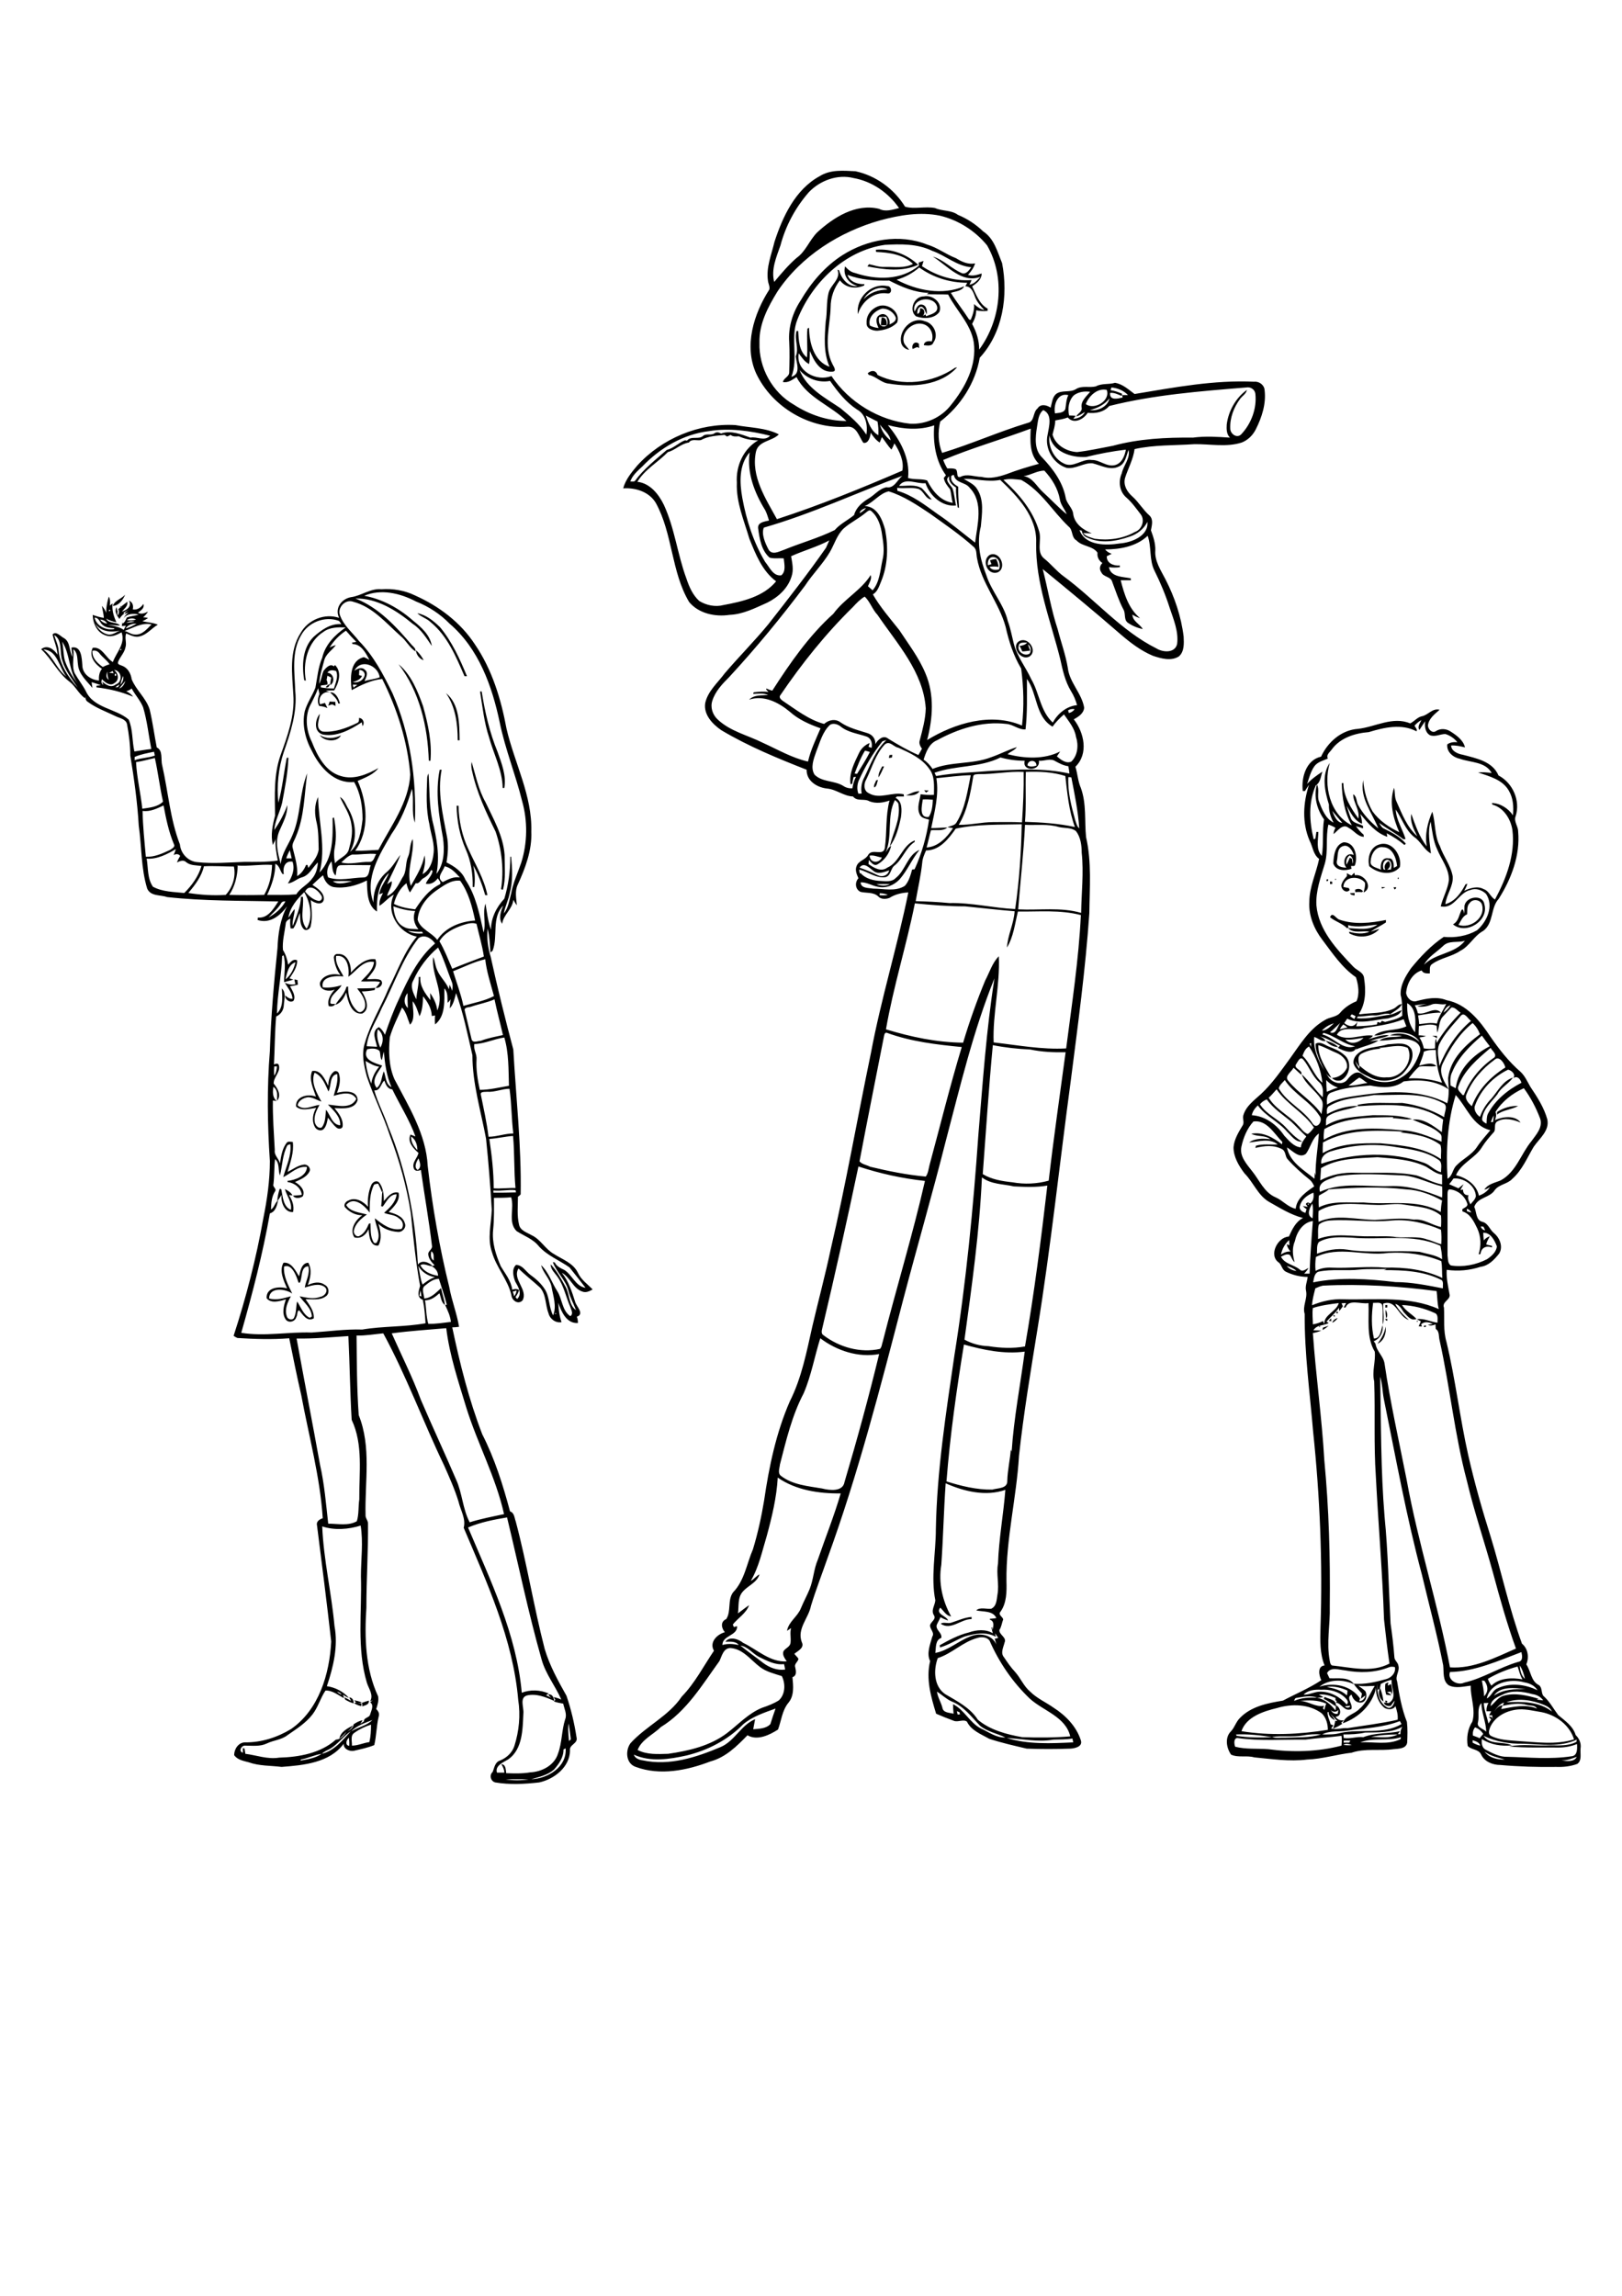 <?xml version="1.0" encoding="utf-8"?>
<!-- Generator: Adobe Illustrator 21.0.2, SVG Export Plug-In . SVG Version: 6.00 Build 0)  -->
<svg version="1.2" baseProfile="tiny" id="Layer_1" xmlns="http://www.w3.org/2000/svg" xmlns:xlink="http://www.w3.org/1999/xlink"
	 x="0px" y="0px" viewBox="0 0 595 842" overflow="scroll" xml:space="preserve">
<g>
	<path d="M507.4,624.1C507.6,624.2,507.6,624.2,507.4,624.1 M132.8,624.5c0.8-0.3,1.7-0.6,2.5-0.8c0.2,1.5-1.4,1.7-2.4,2.1
		C132.9,625.3,132.9,624.9,132.8,624.5 M129.9,623.6c1,0.1,2,0.4,2.9,0.8c-0.6,0.1-1.1,0.2-1.7,0.2c0.5,0,1,0,1.5,0.1
		c0,0.2,0,0.7-0.1,1c-0.9-0.2-1.8-0.5-2.6-1.1c0.2-0.1,0.6-0.2,0.8-0.3C130.4,624.2,130.2,623.9,129.9,623.6 M508.2,623.7
		C509.9,623.7,508,625.3,508.2,623.7 M485.6,623.1c0.1-0.2,0.2-0.6,0.3-0.8c1.6,0.9,4.6,1,4.1,3.5
		C488.5,624.9,487.2,623.7,485.6,623.1 M126.4,622.5c0.8,0.4,1.6,0.8,2.4,1.3c-0.2-0.4-0.5-0.9-0.7-1.3c1.2,0.1,1.7,1.1,1.6,2.2
		c-1.1-0.3-2.1-0.8-3.1-1.4C126.5,623.1,126.4,622.7,126.4,622.5 M506.3,619.1c0.6,1.6,1,3.2,1.2,4.9
		C505.9,623,505.3,620.7,506.3,619.1 M508.2,617.5c0.4-0.2,0.7-0.4,1.1-0.5c-0.1,0.4-0.2,0.8-0.2,1.2c0.4-0.2,0.8-0.4,1.2-0.6
		c0.3,1.3,0.6,2.6,0.2,3.9c-0.1-0.3-0.2-0.8-0.3-1.1c-0.5,0-0.9,0.1-1.4,0.1c0.5,0.3,0.9,0.6,1.3,0.9c0,0.1,0.1,0.3,0.2,0.4
		c-0.6-0.1-1.2-0.2-1.8-0.3C508.1,620.2,508,618.8,508.2,617.5 M349,595.1c2.5-0.8,4.8-1.9,7.4-2.1c0,0.2,0,0.6,0,0.8
		c-3.8-0.1-7.6,4.3-11.3,1.7C346.1,594.7,347.7,595.6,349,595.1 M505.3,492.8c1.5-1.9,2.6-3.9,3-6.3
		C508.6,488.9,507.7,491.8,505.3,492.8 M483.9,486.4C484.7,486,483.9,487.3,483.9,486.4 M522.5,486.1
		C524.3,486.1,521.7,487.5,522.5,486.1 M485.3,486.9c0.7-0.2,1.4-0.5,2.1-0.7c-0.7,0.6-1.4,1.1-2.2,1.6
		C485.2,487.5,485.2,487.2,485.3,486.9 M519.7,484.5C520.5,484,519.8,485.4,519.7,484.5 M508.2,483.7c0.2,0,0.5,0,0.7,0
		c0,0.2,0,0.5,0,0.7c-0.1,0-0.4-0.1-0.5-0.2C508.3,484.2,508.2,483.9,508.2,483.7 M487.4,484.4c0.3-0.3,0.6-0.6,0.9-0.9
		c0,0.2,0,0.7,0.1,1C488.1,484.5,487.7,484.4,487.4,484.4 M488.7,485.1c0.3-0.9,1.1-1.5,2-1.7C490.2,484.1,489.5,484.8,488.7,485.1
		 M489.5,482.3C490.3,483.3,488.3,482.6,489.5,482.3 M490.6,481C491.5,482.1,489.2,481.6,490.6,481 M508.3,480.3
		c0.5,1,0.9,2.2,0.2,3.2C508.3,482.5,508.2,481.4,508.3,480.3 M508.2,478.6c0.2,0,0.5,0,0.7,0c0,0.3,0,0.6,0,0.9
		c-0.2,0-0.5,0-0.7,0.1C508.2,479.2,508.2,478.9,508.2,478.6 M104.2,464.5c-0.3,3.5,1.5,6.8,3,9.9c-2.6-1.8-8.4-2.5-8.5,1.8
		c2.8,0.8,5.4-0.1,8-0.8c-1.2,2.2-2.4,4.8-1.5,7.3c0.2,1.1,1.9,1.7,2.6,0.7c1-1.9,0.7-4.1,1.2-6.1c1.4,2.1,2.2,4.8,4.6,6
		c0.3-0.2,0.6-0.3,0.8-0.5c-0.2-3.2-2.9-5-4.5-7.4c2.5,0.5,5.1,1.2,7.6,0.2c1.6-0.2,3.2-2.3,1.6-3.6c-2.1-1.6-5.2-0.4-7.3,0.2
		c0.4-2.5,2-5.1,1.3-7.8c-2.9,0.1-2.1,4.1-3.1,6c-0.1,0-0.4,0-0.5,0C108.8,468.1,107.1,463.3,104.2,464.5 M104,463.1
		c2.9-0.3,4.4,2.9,5.7,5c0.5-2,0.9-4.9,3.4-5c1.4,2.6,0.8,5.6-0.2,8.2c1.9-0.9,4.3-1.5,6.2-0.1c1.7,0.8,1.9,3.4,0.3,4.3
		c-2.1,1.5-4.9,0.9-7.3,1c1.4,2.1,3.2,4.3,3,7c-2.4,1.4-4-1.3-5.3-2.9c-0.9-0.1-0.6,1.7-1.1,2.4c-0.4,1.7-2.8,2.4-3.9,0.9
		c-1.5-2.2-0.7-5.1,0.1-7.4c-2.2,0.7-5.5,1.7-7.1-0.4c-0.2-4,4.6-4.4,7.5-3.6C104.1,469.7,102.3,466.1,104,463.1 M102.6,436
		c0.2,0,0.5,0.1,0.6,0.2c0.5,2.6,0.7,6.4,3.5,7.5c0.5-2.8-1.5-5.1-2.2-7.6c1.1,0.5,2.2,1.2,2.8,2.3c-0.4,0-0.9-0.1-1.3-0.1
		c1.2,1.8,2,4,1.5,6.2c-3.1,0.3-4.6-3.7-4.2-6.3c-0.5,0.8-1,1.6-1.6,2.4C101.8,439,102.1,437.5,102.6,436 M137.2,434.5
		c-1.6,3.2-1.6,6.7-1.6,10.2c-1.8-2.5-5.8-6.2-8.6-2.8c1.3,2.5,5,2.8,7.6,3.5c-2.1,1.5-4.3,3.3-4.8,6c-0.2,1.1,1.1,2.6,2.2,1.8
		c1.7-0.9,2.6-2.7,3.3-4.4c0.2,0,0.5-0.1,0.6-0.2c0.1,2.3-0.1,4.8,1.1,6.9c0.2,0.5,1.1,0.6,1.3,0c1.6-2.8-0.5-5.8-0.8-8.7
		c2.8,2.2,5.9,4.7,9.8,3.9c1-1.3,0.4-3.1-1-3.9c-1.5-1.4-3.6-1.2-5.4-2c2-1.8,4.3-3.9,4.6-6.8c-2.6,0-3.7,2.7-5.1,4.5
		c-0.2,0-0.5-0.1-0.6-0.2c0.4-1.9,0.1-3.9,0.6-5.8c-0.1,0.2-0.2,0.5-0.3,0.7c-0.4-1.1-0.9-2.1-1.4-3.1
		C138.1,434.2,137.6,434.2,137.2,434.5 M136.2,434.6c0.4-1,1.8-1.9,2.8-1c1.6,1.9,1.8,4.5,1.8,6.9c1.4-1.6,3-3.7,5.4-3.1
		c0.7,3-1.8,5.2-3.6,7.1c2.3,0.6,5.2,1.5,5.9,4.1c0.7,1.6-0.9,3.4-2.6,3.2c-2.6-0.2-5.3-1.1-7.1-3c0.8,2.6,1.4,5.5,0,8
		c-3.1,0.4-3.4-3.7-3.6-6c-0.9,2-2.8,3.7-5.2,3c-1.9-2.9,0.4-6.4,2.9-8.1c-2.4,0-4.6-1.1-6.2-2.8c-0.9-0.9,0.1-2.3,1.1-2.6
		c2.5-1.4,5.5,0.3,7.2,2.3C134.8,439.9,135.1,437.1,136.2,434.6 M549.2,407.8c2.3-1.5,5-2.3,7.7-2.2c-2.4,1.4-5.5,1.4-7.8,3.2
		C549.2,408.5,549.2,408,549.2,407.8 M115.4,393.4c-1.5,3.5,0.8,7.5,2.5,10.6c-1.6-0.5-3.1-1.6-4.9-1.6c-1.6,0.2-3.6,1.2-3.8,3
		c2.3,2.1,5.4,0.1,8-0.2c-1.1,2-2.2,4.2-1.7,6.5c0.3,1,1.2,2.3,2.5,1.8c1.5-1.8,1.3-4.3,1.6-6.5c1.6,1.9,2.2,5.5,5.2,5.7
		c0.2-3.2-2.5-5.5-4.5-7.6c3.5,0.3,8.5,1.8,10.4-2.1c-1.7-3-5.6-1.9-8.3-1.1c0.7-2.6,1.7-5.2,1.3-8c-2.9,0.4-2.1,4.4-3.2,6.4
		C119.3,397.8,118.3,394.7,115.4,393.4 M114.5,392.8c3.2-0.6,4.7,3.1,5.9,5.4c0.1-1.9,0.5-3.9,2-5.1c0.6-0.6,1.7-0.2,1.9,0.6
		c0.8,2.3,0.2,4.8-0.7,7.1c2.6-0.7,7.4-1.1,7.6,2.6c-1,3.6-5.6,3.1-8.5,3c1.5,1.8,3.2,4,3,6.5c0,1.2-1.6,1.3-2.3,0.6
		c-1.2-1-2.1-2.4-3.1-3.6c-0.3,1.4-0.5,3-1.5,4.1c-1,1.1-2.9,0.4-3.4-0.9c-1.1-2.2-0.6-4.8,0.6-6.8c-2.4,0.3-5.5,1.3-7.4-0.5
		c-0.3-3.7,4.5-4.8,7.3-3.6C115,399.3,113.2,396,114.5,392.8 M505.8,384.3c0.2,0.1,0.5,0.2,0.8,0.3c-2.5,0.1-5.1,0.7-7.3,1.9
		c-1.7,1.2-0.7,3.2-0.6,4.8c-0.6-0.7-1.1-1.4-1.5-2.2c0.3,1.1,0.8,2,1.4,2.9c0-0.4,0.1-0.7,0.2-1.1c2.7,2.4,6.1,4.6,9.9,4.2
		c5.3,0.4,10.1-5.9,7.7-10.8C513.1,382.8,509.3,384.2,505.8,384.3 M509.1,383c2.9-0.1,7-1.2,8.7,1.9c1.2,3.1-0.9,6.4-3,8.7
		c-3.3,3.3-8.9,3.5-12.8,1.2c-2.3-1-4.8-2.4-5.5-4.9c-0.2-2.4,2-4.2,4.1-5C503.3,383.9,506.3,383.9,509.1,383 M482.6,382.8
		c1.7-1,3.3,0.4,4.8,1c2,0.8,4.1,1.6,5.7,3.1c3,2.3,2.1,7.7-1.2,9.3c-1.1,0.3-2.5,0.1-3.3-0.9c2.4,0,4.6-1.6,5.5-3.7
		c0.4-2.4-1.6-4.5-3.7-5.4c-2.3-0.9-4.4-2.2-6.8-2.9c-0.1,4.4,2.7,8.3,4.8,12c-2.4-1.1-3.1-4.1-4.3-6.3
		C483.4,387,482.5,385,482.6,382.8 M486.3,381.7c1.7,0.4,3.4,1.1,4.6,2.3C489.1,384,487.4,383,486.3,381.7 M525.4,379.9
		c0.6,0,1.1,0,1.7,0c0,0.2,0,0.7,0.1,0.9C526.6,380.4,526,380.1,525.4,379.9 M127.1,361.9c0.2,0,0.5-0.1,0.6-0.1
		c-0.1,3.3,0.9,6.8,3.4,9c1.1,1.1,2.6-0.3,2.8-1.5c0.4-2.6-1.4-4.9-2.9-6.8c2.3,0,4.5,0,6.7-0.2c-0.1,0.3-0.2,0.5-0.3,0.8
		c-1.6,0.3-3.1,0.5-4.7,0.5c1.5,2.3,3.3,6.5,0.2,8.1c-4,0.5-5.3-4.6-5.9-7.7c-0.8,1.9-1.9,3.9-4,4.5
		C124.4,366.3,126.4,364.5,127.1,361.9 M108,359.2c0.3,0.1,0.7,0.1,1.1,0.2c0.1,0.6,0.1,1.2,0.2,1.7c-0.9,0.3-1.9,0.4-2.9,0.6
		c0.8,1.6,2.2,3.5,1.3,5.3c-1.2,1-3.2-0.4-3.1-1.9c0.8,0.6,1.6,1.3,2.7,1.2c-0.1-2.3-1.8-4-2.8-5.9c1.2,0.6,2.6,0.9,3.9,0.5
		C108.2,360.4,108.1,359.8,108,359.2 M122.5,351.5c-0.2-0.9,0.5-1.8,1.5-1.6c3.5-0.3,4.9,4,4.7,6.8c2.3-2.5,5.3-5.4,9-4.9
		c1.1,2.9-1.5,5.2-3.1,7.3c1.7,0.1,3.5-0.3,5,0.3c1.4,1.2-0.2,3.2-1.8,2.9c0.6-0.7,1.3-1.3,1.6-2.2c-2.3-0.4-4.7,0-7-0.2
		c2-2.1,4.5-4.1,4.8-7.1c-4-0.8-6.5,3.4-9.4,5.4c0.4-3-0.3-8.2-4.5-7.6c-0.4,2.9,1.5,5.1,2.7,7.5c-2.8-0.3-8.5-0.1-7.6,4
		c2.3,0.3,4.7-0.1,6.9-0.8c-1.1,2.2-4,3.3-4.1,6.1c-0.3,1.1,1.1,0.7,1.8,0.8c-0.5,0.9-1.5,1-2.4,0.8c-0.7-2.4,0.8-4.5,2.2-6.1
		c-2.1,1-5.9,0.3-5.4-2.6c1.1-2.8,4.9-3.5,7.5-2.7C123.6,356,122.8,353.8,122.5,351.5 M487.9,336.4c0.9-2.3,2.2,0.6,3.5,0.9
		c5.5,1.9,11.5,1.2,17,0.1c0,0.2,0,0.7,0,0.9c-1.8,1.2-3.8,2.1-5.6,3.4c1.1-0.3,2.1-0.8,3.2-1c-2.7,3-7.4,3.6-11,1.6
		c0-0.2-0.1-0.5-0.1-0.6c2.4,0.7,5.1,1,7.5,0c-2.6-0.5-5.8,0.8-7.9-1.3c3.6,0.1,7.6,1,10.8-1.3c-3.6,0.3-7.2,1.2-10.8,0.2
		c0,0.3,0.1,0.6,0.2,0.9c-0.1,0-0.4,0.1-0.6,0.2C492.5,338.7,489.9,338,487.9,336.4 M539.2,331.1c-1.2,1.1-0.9,2.7-1,4.2
		c-1.7,0.7-2.3,2.5-3.2,3.9c4.3,1.5,9.9-2.5,8.7-7.2C543.3,329.9,540.3,329.5,539.2,331.1 M537.2,332.4c0.3-3.6,6.7-4.6,7.3-0.8
		c1.8,6.1-6.7,11.4-11.5,7.4c2.1-1.1,2.2-3.5,3.2-5.4c0.1,0,0.3,0,0.5,0c0.2,0.5,0.3,1,0.4,1.5C537.2,334.2,537.2,333.3,537.2,332.4
		 M495.2,327.6c0.5,0,1.1-0.1,1.7-0.1c0,0.2,0,0.6,0,0.9C496.2,328.3,495.5,328.2,495.2,327.6 M497.1,326.3c1-0.5,2.2-0.4,2.9,0.6
		c-0.1,0.1-0.3,0.2-0.4,0.3c-0.8-0.1-1.6-0.1-2.4,0C497.1,327,497.1,326.5,497.1,326.3 M511.2,325.4c0.3,0,0.7,0,1,0
		c-0.1,0.1-0.2,0.4-0.2,0.6c-0.1,0-0.4,0.1-0.5,0.2C511.4,325.8,511.3,325.6,511.2,325.4 M506.8,325.3c0.4,0,0.9,0.1,1.4,0.1
		c-0.4,0.2-0.8,0.3-1.3,0.5C506.9,325.7,506.9,325.5,506.8,325.3 M487.9,323.3c0.2,0,0.6,0,0.8,0.1c0,0.2,0,0.6,0,0.8
		c-0.2,0-0.6,0-0.8,0C487.9,324,487.9,323.5,487.9,323.3 M486.6,322.6C488.1,322,486.5,324.2,486.6,322.6 M489.8,322.3
		C490.7,322.4,489.4,323.1,489.8,322.3 M512.7,322C513.6,321.4,512.9,323.1,512.7,322 M495.8,321.1c0.3-0.3,0.6-0.7,1-1
		c0.1,0.3,0.2,0.6,0.2,0.9c3.4-0.7,7,4.5,3.2,6.3c0.3-1.2,0.7-2.4,0.5-3.6c-2.1-2.7-7.8-2.4-7.9,1.6c0.6,0.1,1.3,0.3,2,0.4
		c0.1,0.2,0.2,0.5,0.3,0.7c-1.3,1.6-3.7-0.6-2.9-2.3c0.4-1.1,1.1-1.9,1.9-2.8c0-0.4,0-0.7,0-1.1
		C494.6,320.6,495.2,320.9,495.8,321.1 M507.5,318.8c0.2,0.1,0.5,0.1,0.7,0.2c-0.7-1.2,0-2.6,1.2-3.2c1,1.1,0.5,2.5-0.6,3.2
		c0.5-0.1,0.9-0.1,1.4-0.1c0.4-1.3,0.4-3.3-1.3-3.6C507.3,315.6,507.1,317.4,507.5,318.8 M502.8,315.8c-0.4,2.2,2.5,2.4,3.8,3.2
		c-0.4-1.8,0.3-4.7,2.7-4.2c1.9-0.2,2,2.1,2,3.5c0.4-0.2,0.8-0.5,1.2-0.7c-0.3-2.9-1.7-6.9-5.2-6.9
		C504.6,310.3,502.9,313.4,502.8,315.8 M506,309.7c4.7-1.5,8.4,4.2,7.5,8.3c-2.8,3.4-8.2,2.3-11.2-0.3
		C501.5,314.7,502.6,310.6,506,309.7 M495.1,313.7c-1.1,0.8-1.4,2.1-1.2,3.4c0.5-0.8,0.9-1.6,1.2-2.5c0.3,0.1,0.5,0.2,0.8,0.3
		c0.1,0.6,0.2,1.3,0.3,1.9C496.5,315.7,496.3,314.4,495.1,313.7 M492.7,310.3c-2.4,0.7-1.8,3.6-2.3,5.5c-0.4,2,2,2.4,3.5,2.4
		c-1.8-1.9-0.2-6.1,2.7-4.6C496.2,312,494.7,309.6,492.7,310.3 M489.1,316.7c0.1-2.8,0.6-6.9,3.8-7.8c4.2,0,5.3,5.3,4.1,8.5
		c-0.4,0.4-0.9,0.1-1.4,0.2c0,0.3,0.1,0.6,0.2,1C493.5,319.5,490,319.4,489.1,316.7 M167.5,295.5c0.2,0,0.6,0,0.7,0
		c0.1,5.5,1.3,11.1,3.7,16.1c2.5,5.5,5.7,10.7,6.9,16.7c-0.2,0-0.6,0-0.8,0c-1.1-3.8-2.5-7.5-4.4-10.9c0.6,2.6,0.7,5.2,0.4,7.9
		c-0.1,0-0.5,0-0.6,0c0.1-4.7-0.6-9.4-2.5-13.7C168.6,306.4,167.6,301,167.5,295.5 M332.4,291.7c1.6-0.6,3.1-1.6,4.9-1.5
		C336.2,291.8,334.1,291.8,332.4,291.7 M339,289.8c0.6,0.1,1.1,0.1,1.7,0.1c-0.3,0.3-0.7,0.5-1,0.8
		C339.5,290.4,339.3,290.1,339,289.8 M321.4,286.2c0.2,0,0.5-0.1,0.7-0.2c-0.4,0.9-0.4,2.4-1.4,2.8
		C320.4,287.9,321.1,287.1,321.4,286.2 M323.6,281.1c0.2,0,0.5,0,0.7,0c-0.6,1.4-1.2,2.7-2,4C322.1,283.6,323,282.3,323.6,281.1
		 M173,279.4c1.5,5,2.5,10.2,5.1,14.8c2.9,6.2,6.5,12.3,7,19.3c0,4.3,0.5,8.7-0.6,12.8c-0.2,0-0.5-0.1-0.7-0.2
		c1.1-7,0.3-14.4-2-21.1c-3.5-7.1-6.9-14.3-8.6-22.1C172.9,281.8,172.8,280.6,173,279.4 M326.3,276.9c0.3,0,0.6,0,1-0.1
		c0,0.3,0,0.7-0.1,1c-0.4,0.1-0.8,0.1-1.1,0.2C326.1,277.6,326.2,277.3,326.3,276.9 M117.3,269.6c2.5,1.5,5.2,1.3,7.8,0.1
		C123.7,272.3,118.9,272,117.3,269.6 M118.5,269.4c-3.5-0.9-3-5.4-1.2-7.6c-0.1,2.1-1.9,5.4,1,6.5c4.3,0.4,8.7-1.2,12.6-3.1
		c0.9-0.3,0.8-1.2,0.8-1.9c1.5,0.1,2.2,1.8,1.3,3c-0.1-0.5-0.2-0.9-0.3-1.4C128.4,267.7,123.5,270.3,118.5,269.4 M572.8,645.6
		c1.8,0.3,4.7,0.7,5.6-1.3C576.5,645,574.7,645.7,572.8,645.6 M544.6,642.4c1.7,2.3,4.7,3,7.4,2.9
		C549.5,644.6,546.8,644,544.6,642.4 M492.8,639.9c1,0.2,2,0.2,3.1,0.1C494.8,639.6,493.8,639.3,492.8,639.9 M540.2,638.2
		c0,0.2,0,0.6,0,0.9c0.9,0.5,1.8,0.9,2.8,1.1C542.6,638.9,541.3,638.6,540.2,638.2 M492.9,638.4c0,0.2,0,0.5,0,0.7c0.6,0,1.3,0,2,0
		c0.1-0.2,0.3-0.5,0.5-0.7C494.5,638.3,493.7,638.3,492.9,638.4 M499,639c4.9-0.3,10.2,1.1,14.8-1.2c0-0.2,0.1-0.5,0.1-0.7
		C509.1,638.7,503.8,637.1,499,639 M544.2,636.6c2.3,3.5,7.1,1.9,10.4,3.5c-3.8,0.4-7.7-0.2-11-2.3c-0.2,1.4,0,3.2,1.4,3.9
		c2.5,1.3,5.1,2.7,8,2.6c7.8,0.2,15.7,1,23.5-0.2c2.2-0.2,2.1-2.8,2-4.5c-2.2,0.9-4.5,1.3-6.8,1.3c-6-0.1-12.1,0.2-18.1-0.4
		c4.9-1,10.1-0.1,15.1-0.4c3.3,0,6.6,0.3,9.6-1.3c0-0.3,0.1-0.6,0.1-0.8c-6.2,2.9-13.1,1.7-19.6,1.5
		C553.8,639.6,548.8,638.8,544.2,636.6 M478.9,638c-8.3-0.1-16.7,0.6-25-0.6c-1.4,0.1-1.2,2.2-0.8,3.2c3.9,1,8,0.6,12.1,0.9
		c8.9,1.2,18.2,1,26.9-1.3c0.1-1.2,0.2-2.4,0-3.6C487.6,637.2,483.2,637.4,478.9,638 M502.9,637c3.2,0,6.8,0.7,9.8-0.9
		C509.4,636.1,506.1,636.3,502.9,637 M477.8,636.5c-3.7,0.6-7.5,0-11.2,0.5c1.6,0.6,3.2,0.2,4.9,0.3c4.4-0.2,8.8,0.1,13.1-1.2
		C482.3,635.9,480,636.1,477.8,636.5 M453.4,636.1c0.1,0.1,0.2,0.4,0.2,0.5c4.3,0.7,8.8,0.7,13.1,0.5
		C462.4,636.4,457.9,635.9,453.4,636.1 M541.1,633.5c-0.7,0.8-0.9,1.9-0.8,3c0.8,0.3,1.7,0.6,2.5,1c0.4-0.6,0.9-1.1,1.3-1.6
		C543.3,634.7,542.3,633.9,541.1,633.5 M500.8,635.4c-2.6,0.6-5.3,0.7-8,0.7c0,0.4,0.1,0.8,0.1,1.3c2.4,0.4,4.9-0.6,7.2-0.3
		c4.3-1.7,9.1-1.2,13.5-2.2c-0.3,0.4-0.6,0.7-0.8,1.1c0.3,0,0.6,0,0.9,0c0-1,0.2-1.9,0.7-2.7C510.3,635.6,505.4,635.3,500.8,635.4
		 M494.2,634.7c-3.1,0.5-6.4-0.1-9.2,1.4c2.3,0,4.6,0.1,6.9-0.6c7.3-1.5,15.6,0.7,22.2-3.2c-0.2-0.4-0.4-0.8-0.6-1.1
		C507.4,633.6,500.7,633.8,494.2,634.7 M546.7,633.3c-0.4,1-1,2.6,0.2,3.3c3.1,1.6,6.6,1.6,9.9,1.9c6.8,0.4,13.9,1.5,20.6-0.6
		c-1.6-5.3-6.7-9-12-10c-2.6-0.4-5.3-1.1-8-1C553.2,627.1,548.6,629.2,546.7,633.3 M488.1,627.1c0.6,0.9,1.4,1.7,2.6,1.4
		c0.1-0.5,0.2-0.9,0.3-1.4C490.1,628.1,488.9,627.9,488.1,627.1 M493.3,625.8c0.7,0.6,1.6,0.7,2.1-0.2
		C494.7,625.6,494,625.7,493.3,625.8 M468.5,626.4c-5,1.2-11.3,3.2-13.1,8.5c10.5,1.7,21.2,1.2,31.7-0.5c0-2.1-0.6-4.4-2.2-6
		C480.3,624.9,473.8,624.8,468.5,626.4 M548.1,627.7c0.8-1,1.6-2.2,3.1-2.3c-0.2,0.5-0.4,1-0.5,1.4c4.3-0.8,8.8-1.9,13.1-0.2
		c-0.7-1.3-2.4-1-3.6-1.3c-3-0.9-6-0.3-9,0.3c0.2-0.4,0.4-0.8,0.5-1.2C550,625,549,626.4,548.1,627.7 M544.3,624.6
		c0.1,2.6,1.2,5,1.7,7.5c0.3-0.5,0.7-1,1-1.5c-0.3-0.3-0.6-0.7-0.9-1c0.4,0,0.7,0.1,1.1,0.1c0.1,0.2,0.2,0.6,0.3,0.8
		c0-0.5-0.1-0.9-0.1-1.4c-0.4,0-0.8,0-1.2,0c0.3-0.5,0.6-1,0.8-1.5c-0.6,0-1.2,0-1.7,0c-0.1-1.1,0.2-2.1,0.7-3.1
		C545.6,624.6,544.9,624.6,544.3,624.6 M542.2,631.5c-0.7,2.1,1.9,2.4,3,3.6c-0.1-3.6-1.7-6.9-1.8-10.5
		C541.7,626.5,542.7,629.2,542.2,631.5 M552.6,624.3c5.7-0.3,12-0.3,16.7,3.4c-0.5-1.2-1.6-1.9-2.8-2.4
		C562.2,623.5,556.9,622.6,552.6,624.3 M476.9,623.8c3.1,0.1,5.7,2.4,8.8,1.8c-0.1,0.3-0.3,0.6-0.4,0.9c0.1,0.2,0.3,0.4,0.5,0.6
		c0.2-0.8,0.4-1.6,0.7-2.3C483.4,623.4,480,623.5,476.9,623.8 M475.6,622.7c-0.6,0-0.7,0.7-0.9,1.1c2.7-1.2,5.6-1.3,8.5-1.2
		C480.7,621.7,478.1,622.3,475.6,622.7 M551.2,621.5c-1.8,0.8-4.3,1.8-4.4,4.2c1.6-1.2,2.6-3.2,4.8-3.8c4.2-1.2,8.6-0.1,12.8,1.1
		c-0.2,0.1-0.5,0.2-0.7,0.3c0.8,0.1,1.6,0.2,2.4,0.3c-0.9-1.3-2.4-2.1-4-2.3C558.5,620.3,554.5,619.8,551.2,621.5 M478.2,621.5
		c2.1,0.1,4-1.1,6.1-1.1c3.8,0,7.2,1.9,9.7,4.7c1-0.8,0.1-1.8-0.6-2.5c-2.3-2.3-5.7-3.1-8.8-2.9
		C482.4,619.6,479.8,619.8,478.2,621.5 M548,621.9c3.5-2.4,7.7-2.5,11.7-2.4C555.9,619.1,550.4,618.2,548,621.9 M486.7,618.7
		c2.7,0.5,5.4,1.2,7.4,3.1c0.1-0.6,0.2-1.2,0.2-1.8C492,619,489.3,618.2,486.7,618.7 M498.3,618.2c0.8,0.7,1.9,1.3,2.6,2.1
		c0.7,1.4,0.3,3.9-1.6,4.1c-1.8,0.2-3.1-1.3-3.5-2.9c-2.3,1.1,0.7,3.5-0.1,5.3c-2.5,1.1-3.4-2-5.6-2.4c0.1-0.2,0.2-0.4,0.3-0.6
		c-0.1,0-0.3-0.1-0.5-0.2c0-0.3,0-0.6,0-0.9c-1.9-0.8-4-1.5-6.1-1.2c0.6,0.3,1.1,0.6,1.7,0.9c-0.8,0.2-1.6,0.2-2.4,0.2
		c2.9,0.6,5,2.4,6.8,4.7c0.1-0.6,0.1-1.3,0.2-1.9c1.8,0.8,2.3,4.1-0.2,4.2c0.7,1.1,1.8,1.5,3.1,1.3c-0.3,0.3-0.7,0.6-1,0.9
		c0.1,0.1,0.3,0.3,0.4,0.4c-1.1,0.7-2.2,1.3-3.4,1.8c0.3-0.9,0.7-1.9,0.8-2.9c0.3,0,0.5,0.1,0.8,0.1c-0.9-0.9-1.7-1.9-2.7-2.7
		c0.7,0.7,1.3,1.5,1.8,2.4c-1.2-0.6-2.4-1.6-2.3-3c-0.1,0-0.3,0-0.4,0c-0.1,1.6,0.8,3,1.1,4.5c0.3,0.1,0.7,0.2,1,0.4
		c-0.3,0.4-0.5,0.7-0.8,1.1c1.9,0.6,4-0.3,6-0.1c6.1-1,12.3-1.7,18.4-3.1c0.2-1.7-0.3-3.4-0.8-5c-0.8,1.4-2.8,1.4-4.1,0.6
		c-2.1-1.8-3.2-4.6-3-7.3c-1.4,6.2-6.3,10.9-12.2,13c0.8-2.9,4.3-3.3,6.1-5.3c2.7-2.2,3.8-5.6,5.6-8.4
		C502.2,618.3,500.2,618.6,498.3,618.2 M545.4,622.9c1.7-0.8,2.1-3,3.9-3.7c4.6-2.2,10.3-1.5,14.7,0.7c-1-1.7-2.9-2.6-4.8-2.9
		C554.1,615.5,546.7,617,545.4,622.9 M543.6,616.3c0.3,1.9,0.8,3.8,0.8,5.8c1.7-1.7,1.5-3.9,0.1-5.7
		C544.3,616.4,543.9,616.4,543.6,616.3 M506.5,617.6c-0.2,0.7-0.1,2.1-1.1,2.1c-0.1-0.8-0.2-1.5-0.2-2.3c-0.1,3.2,0.6,7.1,3.7,8.8
		c1.6,0.7,2.5-1.3,2.7-2.5c-0.5,0.6-1,1.3-1.4,1.9c-1.1,0.2-2.2,0-2.6-1.2c0.6,0,1.2,0.1,1.8,0.2c3.4-1.9,0.8-5.6,1.1-8.5
		C509.1,616.3,507.8,616.9,506.5,617.6 M545.8,615.7c0.3,0.9,0.7,1.7,1.3,2.5c2.9-2.9,7.6-3,11.4-2.3c-0.9-1.4-1.2-3.1-1.8-4.7
		C552.9,612.2,549.2,613.7,545.8,615.7 M509.4,611.5c-5.1,2-10.7,2.1-16,1.1c-2.2-0.2-5.3-1.4-6.6,1c0.3,0.6,0.6,1.3,0.9,1.9
		c3,0.2,7.1-0.7,9,2.2c-4-1.9-9.3-1.9-12.7,0.9c5.2-1.7,11.6-0.5,14.9,4.3c-0.1,0.3-0.2,0.6-0.3,1c1.3,0,2-1,2.3-2.1
		c-0.6,0.4-1.1,0.8-1.7,1.2c0.1-0.6,0.3-1.2,0.4-1.9c-1-1.2-2.2-2.2-3-3.6c4,0.3,8-0.6,11.9-1.7c1.9-0.5,3.6-2.3,3.2-4.4
		C510.8,611.2,510.1,611.2,509.4,611.5 M557.5,610.8c0.1,1.8,0.5,3.7,1.9,4.9C559,614,558.5,612.3,557.5,610.8 M531.9,613.2
		c-1.1,2.9,2.8,5.1,5.2,3.9c7-1.6,12.9-5.6,19.8-7.6c1.9-0.3,1.5-2.3,1.2-3.6C549.6,609.1,541.1,613,531.9,613.2 M503.7,477.8
		c-0.6,4.4-0.7,8.8,0.3,13.1c2.5,0,2.5-3.1,3.2-4.9c0.3,2.4-0.9,5-3.3,5.9c0.3,0.3,0.5,0.6,0.7,1c0.4,2.7,2.9,4.5,3.3,7.2
		c2.1,14.3,5.3,28.4,8.1,42.6c4.2,23.2,11.5,45.7,15.9,68.8c8.6,0.6,16.6-3.6,24.2-6.9c-3.3-9.1-5.9-18.4-8.4-27.7
		c-3.1-11.3-6.9-22.4-9.6-33.8c-4.5-16.9-6.2-34.4-10-51.5c-0.4-1.4,0-3.3-1.4-4.2c-0.1-0.6-0.1-1.2-0.1-1.7
		c-0.9,0.4-1.9,0.6-2.8,0.2c0.6-0.1,1.2-0.3,1.8-0.4c-1.4-0.6-3.1-1-4.3,0.2c0.1,0.3,0.2,0.6,0.3,0.8c-0.4,0-0.8-0.1-1.2-0.1
		c0.3-0.6,0.6-1.2,0.8-1.8c-0.5-0.3-1-0.5-1.4-0.8c2.6-0.4,5,1,7.5,1.3c0-1.3,0.4-3.1-1.1-3.6c-3.7-1.7-7.8-2.7-11.9-2.9
		c1.3,2.2,3.6,3.3,5.3,5.1c-2.1,0.9-3.4-1.2-4.7-2.5c-0.8-1.2-1.6-2.7-3.1-3c1.2,2.3,3.1,4.2,5,5.9c-3.9-1.2-4.6-7.7-9.4-6
		c-0.1,2.6,0.5,5.2-0.1,7.7c-0.3-2.4,0.2-4.9-0.3-7.3C506.4,477.4,504.8,477.9,503.7,477.8 M492.1,478c0.2,0.4,0.4,0.7,0.5,1.1
		c-0.4,0.6-0.9,1.2-1.3,1.7c-0.1-0.4-0.1-0.8-0.1-1.2c-1.3,1.9-3.1,3.4-4.6,5.1c0.3,0.2,0.5,0.3,0.8,0.5c-1.9,1.1-4.3,0.5-5.6,2.7
		c1,0,1.9,0,2.9,0.1c-1,0.4-2,0.7-3.1,0.9c1.1,15.6,3.3,31,4.2,46.6c1.7,17.8,2.2,35.7,2,53.6c0.2,6.7-1.3,13.3,0,20
		c0.1,0.6,0.2,1.3,0.8,1.7c7,0.7,14.5,2.8,21.1-0.7c-0.8-5.4-1.4-10.8-2-16.2c-0.6-17.5-2.1-35-3-52.5c-0.8-11.6-0.2-23.2-0.6-34.8
		c-0.9-3.6,0.6-7.3,0.2-10.9c-3.2-5.4-2-11.9-2.3-17.8c-2.7,0.5-7.2-1.6-8.4,1.6c-0.2,0-0.5,0-0.7,0c0.3-0.5,0.6-1.1,0.9-1.6
		C493.3,477.9,492.7,477.9,492.1,478 M481.6,479.7c-0.3,2,0,4,0,6c1.3-0.2,2.5-0.6,3.7-1.2c0.2,0.4,0.3,0.8,0.5,1.2
		c-0.3-3.5,4.4-4.6,5.3-7.8C487.9,478.3,484.7,478.7,481.6,479.7 M485.3,471.5c-1,0.2-1.9,0.6-2.8,1c-0.5,2-1.1,4.1-1.2,6.2
		c3.6-1.5,7.5-2.4,11.5-2.2c11.7,0.3,24-1.3,35,3.6c-0.6-2.1-0.5-4.4-0.8-6.6C513.3,471.7,499.3,470.8,485.3,471.5 M498.8,465.6
		c-5.1,0.6-10.2-0.3-15.2,0.8c-1.5,0.6-1.6,2.5-1.9,3.9c9.9-2,20.2-1.3,30.2-0.1c5.9,0,11.6,1.2,17.4,2.3c-0.1-1,0.3-2.2-0.4-3
		c-6.6-3.4-14.1-3.7-21.3-3.7c0.4-0.1,0.7-0.2,1.1-0.4C505.4,465.5,502.1,465.3,498.8,465.6 M472,464.3c0.9,1,2.2,1.7,3.6,1.8
		C474.6,465.2,473.3,464.6,472,464.3 M482.7,461c-0.2,1.7-0.3,3.4-0.1,5.1c1.8-1,3.8-1.3,5.8-1.2c6.6,0.3,13.2-0.6,19.7,0
		c7.2-0.2,14.5,0.7,21,3.8c-0.2-2.1,0-4.2-0.4-6.2c-6.1-2.5-12.8-3.4-19.4-3C500.5,460.8,491.1,456.8,482.7,461 M469.9,460.1
		c1-0.7,2.2-1.2,3.5-1.1c-0.7-0.8-1.2-1.7-1.4-2.7c0.3,0.1,0.7,0.3,1,0.4c0-0.6-0.1-1.2-0.1-1.9
		C471.3,456.2,470.3,458.1,469.9,460.1 M483.8,455.5c-0.9,1.2-0.6,2.9-0.7,4.3c3.5-1.3,7.3-2.1,11.1-1.5c8.8,1.4,17.7,0.1,26.5,0.8
		c2.8,0.8,5.8,1.1,8.3,2.7c0-1.7-0.3-3.3-0.6-4.9c-10.2-4.7-21.6-2-32.4-3C491.9,453.7,487.5,453.4,483.8,455.5 M543.2,449.8
		c0.2,0.8,0.8,1.3,1.6,1.4c-0.2-0.4-0.4-0.9-0.6-1.3C543.8,449.8,543.5,449.8,543.2,449.8 M475,455.2c-1.1,2.5-0.8,5.2-0.1,7.7
		c-0.9-0.7-1.1-1.9-1.8-2.7c-1.1-0.5-2.2,0.2-3.2,0.7c1.4,2.7,4.7,2.9,6.9,4.7c1,1,2.2-0.1,3.2-0.6c-0.4,0.8-1,1.5-1.6,2.1
		c0.7,0,1.3,0,2,0c0.2-6.4,0.7-12.9,1.2-19.3C477.9,448.3,475.7,451.9,475,455.2 M483.8,449.1c-0.5,1.7-0.2,3.5-0.3,5.3
		c6.2-2.4,12.8-0.8,19.3-1c3.1,0.1,6.3-0.2,9.4,0.3c3.8,0.4,7.8-0.5,11.4,0.9c1.7,0.4,3.3,1.3,5.1,1.7c0.1-1.8,0.1-3.6-0.1-5.3
		c-5.6-2.4-11.7-3.9-17.9-3.4c-7.6,0.8-15.1-0.5-22.7,0C486.4,447.7,484.9,448.2,483.8,449.1 M538.1,443.3c0,0.2,0,0.6,0,0.9
		c0.5,0.2,1,0.3,1.6,0.5C539.4,444,538.8,443.5,538.1,443.3 M483.7,444.1c-0.1,1.3-0.1,2.7,0,4c6.5-2.9,13.8-0.8,20.7-0.7
		c4.8-0.2,9.6-0.9,14.3-0.1c3.6-0.4,6.5,2,9.9,2.7c0.1-1.4,0.1-2.8,0-4.2c-3.8-3.2-8.8-3.2-13.4-4c-3.3-0.6-6.7,0.2-10,0.1
		C498,441.8,490.2,440.3,483.7,444.1 M481.5,446.8c0.1-1.8,0.3-3.6-0.1-5.4C480.4,443,479.1,445.7,481.5,446.8 M479.7,441.5
		C479.8,442.4,480.6,441.1,479.7,441.5 M476.9,442.1c-0.6,1.4,0.7,2.4,2,2.7c0.1-0.5,0.2-0.9,0.4-1.3c-0.5-0.4-1-0.8-1.4-1.2
		c0.6,0.1,1.2,0.2,1.8,0.3c-0.2-0.3-0.4-0.7-0.7-1c0.4-0.7,1-0.7,1.6-0.2c1.3-0.9,1.4-2.6,1.2-4
		C479.7,438.2,477.5,439.8,476.9,442.1 M531,437.9c0,7.5,0,15,0,22.5c0.2,1.3,0,2.9,1.2,3.7c4.5,0.7,9.2-0.2,13.3-2.3
		c1.6-1.1,3.4-2.6,3.6-4.7c-0.8-2.2-2.3-5.1-5-5c0,0.9,0.1,1.9,0.2,2.8c0.6-0.7,1.3-1.2,2.2-1.5c-0.5,1-1.1,1.9-1.3,3
		c0.7,0.2,1.4,0.4,2.1,0.5c0,0.2,0,0.5,0,0.6c-2.1-0.8-4,0.1-4.2,2.4c-0.2,0-0.5,0.1-0.7,0.1c1-3.1,0.9-6.5-0.5-9.5
		c-1.2-2.5-2.6-5.4-5.4-6.2c0-0.3-0.1-0.5-0.1-0.8c0.7-0.6,2.3-1,1.8-2.2c-0.9-2.7-3.4-4.8-6.3-5.1C531.1,436.1,531,437.2,531,437.9
		 M487.4,436.2c-1,1-2.4,1.5-3.6,2.3c-0.1,1.4-0.1,2.9,0,4.3c5.1-2.6,10.9-1.6,16.4-1.8c9.4,1,19.7-1.5,28.3,3.5
		c0.1-1.4,0.2-2.8,0.5-4.2c-4-2.2-8.5-3.9-13.2-4.1C506.4,435.1,496.8,435.5,487.4,436.2 M531.6,434.3c1.1,0.5,2.3,1,3.4,1.5
		c0.6-0.5,1.3-1,1.9-1.5c-0.4,0.7-0.8,1.4-1.2,2.1c0.3,0,0.7-0.1,1-0.1c-0.1,1.2,0.7,2.2,2,2c-0.5,1.2,0.2,2.3,0.7,3.4
		c0.7-0.9,1.8-1.8,2-3c-0.2-4-4.5-6.8-8.2-6.5C532.7,432.9,532.2,433.6,531.6,434.3 M490.4,431.4c-2.6,1.1-7.3,1.8-6.2,5.7
		c8-3.7,17.1-1.8,25.6-2.1c6.7-0.3,13.1,1.7,19.2,4.2c0.1-1.4,0.1-2.7,0-4.1c-4.7-1.1-9-3.5-13.9-4
		C506.8,430.8,498.6,430.1,490.4,431.4 M484.6,428.4c-0.1,1.5-0.2,3-0.3,4.5c4.1-2.2,8.6-3,13.2-2.8c7.4,0.2,14.9-0.5,22.2,1
		c3.1,1,6,2.7,9.3,3.3c0-1.2,0-2.4,0-3.6c-2.2-0.3-4-1.8-5.8-2.9c-5.6-2.7-11.9-3-17.9-3.5C498.2,424.8,490.8,424.7,484.6,428.4
		 M488.7,422.1c-2.2,0.5-4.4,2.1-4,4.7c12.1-4.1,25.7-4.6,37.8-0.3c2.2,0.8,3.7,2.8,6.1,3.4c0-1.6,0.6-3.7-1-4.6
		c-4.5-3.1-10.1-3.8-15.4-4.6C504.4,419.3,496.3,419.8,488.7,422.1 M479.1,423.1c-2.4,2-5-1.1-7-2.3c1,5.4,6.2,8.3,10.1,11.5
		c0-0.8,0.1-1.5,0.1-2.3c0.1,0.4,0.2,0.7,0.3,1.1c-0.1-5.2,0.9-10.3,1.2-15.4C481.3,417.5,480.8,420.7,479.1,423.1 M485.3,419
		c-0.1,1.3-0.1,2.6-0.1,3.9c6.4-3.7,14.1-3.7,21.3-3.6c7.5,0.7,15.6,1.4,22.1,5.8c-0.1-1.7,0.3-3.6-0.2-5.2c-4.2-3.2-9.6-4-14.7-4.6
		c0.3-0.1,0.7-0.2,1.1-0.3C504.8,414.5,494.3,414,485.3,419 M459.8,411.3c-2.3,2.5-3.7,5.9-4.4,9.2c-0.8,3.5,1.9,6.4,3.9,9
		c2.7,3.3,4.4,7.8,8.6,9.6c2.6,1.1,4.5,3.6,7.4,4.2c0.4-3.9,3.9-6.2,6.8-8.2c-0.4-0.9-0.9-1.8-1.6-2.4c-2.9-2.3-5.7-4.8-8.2-7.6
		c-0.9-1-0.6-2.8-1.9-3.6c-3.1-1.7-6.6-1.3-9.9-0.5c0.1-0.2,0.2-0.6,0.2-0.8c2.6-0.8,5.4-0.3,8-0.5c-3-2.4-7.1-1-10.5-0.7
		c2.2-1.6,5.2-1.5,7.8-1.2c-2-1.6-4.8-0.8-7-2c4.2-0.8,8.1,1.4,11.3,3.9c0-0.3,0-0.6,0.1-0.9C467.4,415.8,464.7,410.6,459.8,411.3
		 M546.9,411.5c0.3,0,0.5,0,0.8,0c0.1-0.8,0.2-1.6,0.3-2.4C547.5,409.8,547.2,410.7,546.9,411.5 M462.2,405c2.3,3.7,6.6,5.3,9.5,8.5
		c1.8,2,3.7,3.9,6,5.2c-2.5,0.2-3.9-2.1-5.5-3.6c-3.1-3.7-7.9-5.7-10.8-9.7c-1,1-1.9,2.1-2.2,3.6c5,0.3,9.2,3.5,11.9,7.5
		c1.7,1.8,3.5,4.1,6.1,4.3c0.1-1.6,1.1-2.8,2-4c-1.9-1.7-3.6-3.6-5.5-5.4c-3.1-2.6-6.6-4.8-9-8.2C463.8,403.5,462.8,404.2,462.2,405
		 M534,401.6c-3.1,9.9-3.6,20.4-3,30.7c1.9-1.1,1.8-3.5,3.3-4.9c2.3-2.4,5.5-3.8,7.4-6.6c1.5-2.3,3.3-4.2,5-6.3
		C540.2,413,538,405.9,534,401.6 M487.8,405.5c-1.3,0.5-1.1,2-1,3.1c3.5-1.9,7.5-3.1,11.4-3c-3.5,1.5-7.7,1.5-11,3.7
		c-1.1,0.8-0.7,2.4-0.8,3.5c5.1-3.2,11.3-3.2,17.1-3.8c4.8,0,9.9-0.1,14.5,1.4c-2.4,0.4-4.7-0.3-7.1-0.3c0.1-0.1,0.2-0.3,0.3-0.4
		c-8.6,0.1-17.7,0-25.4,4.4c-0.2,1.3-0.3,2.6-0.2,3.9c8.4-4.9,18.8-4.4,28.2-3.5c5.3,0.1,10.2,2.2,15,4.2c-0.1-1,0.3-2.2-0.5-2.9
		c-2.8-2.7-6.7-3.6-10.1-5.2c4-0.5,7.6,2.3,10.7,4.6c0.1-1.5,0.3-3.1,0.5-4.6c-9.1-6.3-20.7-5.6-31.2-4.9c-0.1-0.1-0.2-0.4-0.2-0.5
		c5.4-1.2,11-0.5,16.4-0.7c5.4,0.7,10.7,2.5,15.4,5.2c-0.1-1.7,1.7-4.4-0.6-5.2c-7.8-4.2-16.8-2.7-25.2-2.9
		C498.6,402.6,492.7,402.6,487.8,405.5 M465.4,402.6c2.6,4.3,7.4,6.4,10.7,10.1c1.2,1.1,2,2.6,3.6,3.2c1-0.6,1.6-1.5,2.3-2.4
		c-3.7-5.5-10-8.5-13.7-14C467.3,400.6,466.4,401.7,465.4,402.6 M548.6,407.8c0.4,1,0.2,2-0.2,3c2.8-1.3,7.4-1.9,9.4,0.9
		c-2.6-1.1-5.8-1.9-8.4-0.5c-1.8,0.9-0.3,3.2-1.7,4.3c-1.4,1.6-2.8,3.2-4,5.1c-2.4,4.1-7.7,5.9-9.6,10.4c3.8,0.9,7.6,3.5,8.4,7.5
		c1.7-0.6,3.2-1.6,4.1-3.2c-0.6,0.5-1.3,0.8-2.1,1c1.3-2.1,3.9-2.5,6-3.4c5.7-3.1,7.4-9.7,11.3-14.4c1.7-2.4,4.2-5,3.2-8.2
		c-1.5-4-3.5-7.8-6-11.2C554.9,400.9,551,403.9,548.6,407.8 M486.5,396.1c0,1.4,0.1,2.8,0.2,4.3c1.4-0.5,2.7-1.2,4.1-1.5
		C489.2,398.3,487.7,397.4,486.5,396.1 M469.1,399.2c3.1,5.3,9.2,7.8,12.5,13c1.7,2.2,3.9-1.4,2.4-3c-3.3-5.2-9.3-7.9-12.7-13.1
		C470.6,397,469.3,397.9,469.1,399.2 M494.7,398.1c2.4,0.2,4.6-0.7,6.9-0.9c-1-0.6-1.9-1.6-3-2C497.2,396.1,496,397.2,494.7,398.1
		 M541.1,405.4c-0.7,1.5,0.6,3.5,1.8,4.2c0.9-2.5,2.3-4.8,4.2-6.7c2.4-2.8,4.2-6.5,7.9-7.7c-1.6,2.3-4.4,3.6-5.7,6.1
		c-2.1,2.8-5.1,5.2-5.6,8.9c-0.2,1,0.9,1.5,1.6,1.9c0.1-1.2,0-2.5,0.5-3.6c2.7-5.1,7.3-8.8,12.3-11.4c-0.4-1.4-1.5-2.7-3-1.7
		c1.1-1.4-0.7-2.9-1.9-3.1C547.8,394.9,543.2,399.6,541.1,405.4 M548.2,388.7c-4.4,3.2-8.2,7.5-10.2,12.5c-0.9,1.8,0.7,3.4,1.9,4.5
		c2.3-6.1,6.9-10.8,12.3-14.2C552,390.2,550,386.9,548.2,388.7 M475.5,390.2c-1.3,1.7,2.7,2.3,1.8,3.9c-1-0.8-1.8-1.7-2.8-2.5
		c-0.7,1.5-3.5,3.1-1.9,4.8c3.6,4.5,8.9,7.4,12.2,12.2c0.1-1.8,1-3.9-0.2-5.5c-2.1-3.3-5.7-5.4-7.1-9.1c2.8,2.5,5,5.8,7.7,8.4
		c0.2-1.9,0.3-4.3-1.4-5.6c-2.5-2.3-3.6-5.7-5.7-8.2C476.9,387.2,476.1,389.4,475.5,390.2 M522.3,385.7c-0.3,1.8-1.1,3.4-1.7,5.1
		c2-0.4,4.7-1.5,6.3,0.2c-2.1,0.3-4.3-0.2-6.3,0.2c-1.5,1.2-2.7,2.8-3.9,4.3c4.2-0.2,8.4,0.3,12.3,1.6c-1.6-3.8-2.2-7.9-2.3-12
		C525.2,385,523.7,385.1,522.3,385.7 M534.9,398.6c-0.4,1.3,1,2.1,1.6,3c0.1,0,0.4,0,0.5,0c2.1-5.6,6.3-10.5,11.2-13.8
		c1-1.2-0.9-2.5-1.4-3.5C542.1,388.3,537,392.5,534.9,398.6 M477.8,387.2c3,2.8,4.1,7.2,7.3,9.9c-0.5-4.7-2.3-9.4-4.9-13.3
		C478.8,384.5,478.3,385.9,477.8,387.2 M480.4,382.7c0.2,0.4,0.3,0.8,0.5,1.3c0-0.5,0-0.9,0.1-1.4
		C480.8,382.6,480.5,382.7,480.4,382.7 M493.5,381.2c1.9,2.1,4.9,1.3,6.7-0.6C498,380.9,495.7,381.5,493.5,381.2 M532.7,393.2
		c-0.8,1.5-0.7,3.3-0.6,4.9c0.6,0.3,1.3,0.7,1.9,1c0.9-7.1,6.5-12.3,12.5-15.4c-1-1.3-2-2.6-2.9-3.9
		C539.2,383.6,534.9,387.8,532.7,393.2 M485.5,378.8c-0.1,0.1-0.3,0.4-0.4,0.6c4.2,1,7.5,6,12,4.3
		C492.8,383,489.6,379.8,485.5,378.8 M491.5,377.5c0.9-0.2,1.8-0.5,2.8-0.7c-0.5-0.4-1-0.8-1.5-1.1
		C492.3,376.2,491.8,376.8,491.5,377.5 M529.2,390.1c-1.6,3.3,0.6,6.6,2.2,9.4c-4.8-3.3-10.9-3.7-16.5-2.9
		c-3.5,2.7-8.2,2.3-12.3,1.5c-4.8,0.4-9.8,0.8-14.3,2.6c-1.8,0.7-1.6,2.8-1.5,4.4c4-2.6,8.9-2.9,13.4-3.6
		c10.2-1.4,21.3-1.8,30.7,3.1c0.8-3,0.5-6,0.3-9.1c0.8-7.1,6.3-12.2,11.7-16.2c-0.6-1.6-1.5-3-2.7-4.1
		C535.3,379.1,531.9,384.5,529.2,390.1 M487.9,378.6c2.3,1,2.7-2.2,3.8-3.5C490.4,376.3,489.2,377.5,487.9,378.6 M484.9,378
		c1.8-0.1,3.1-1.5,4.4-2.7C487.6,375.8,486.1,376.7,484.9,378 M500.5,377c-3.2,1.3-8.3-1.1-10.1,2.5c4,2.6,8.9-0.3,13.2,0.3
		c-0.3,0.7-1.1,1-1.7,1.3c2.5-0.5,5-1.8,7.6-1.4c-2.2,1.2-4.8,1-7,2.3c1-0.3,2.1-0.4,3.2-0.4c-2.5,1.6-5.6,2.1-8.3,3.3
		c0.1-0.4,0.2-0.8,0.4-1.3c-0.8,3.5-4.8,1.9-7,0.7c0.2-0.3,0.5-0.6,0.8-0.8c-2.5-1.1-4.8-2.9-7.5-3.4c0.9,0.3,1.7,0.8,2.2,1.7
		c-1.6,0.2-2.8-1.1-4.2-1.5c-0.5,5.3,2.3,10.2,5.1,14.5c1.3,2.3,5.1,3.5,7,1.2c1.2-1.6,3.3-3.7,5.4-2.1c4.1,3.3,10.3,4.1,14.7,1.1
		c3.4-2,5.4-5.7,6.6-9.3c0.5-1.6-0.6-3-1.9-3.7c-4.2-2.1-8.7-0.2-13-0.4c2.4-1.8,5.6-0.9,8.3-1.7c-1.5-0.2-3-0.1-4.4-0.2
		c3.6-1.6,8.1-0.1,10.9,2.5c-2.1-3.5-6.5-3.8-10.1-3.5c-2.3-0.3-4.3,1.4-6.6,1c3.4-2.5,8-1.5,11.8-3.3c-0.3-0.9-0.7-1.7-1-2.6
		C510,375.7,505.2,376.3,500.5,377 M535.8,372.6c-2.8,3.3-6,6.5-7.9,10.5c-1,2.6,0,5.3,0.1,7.9c2.5-6.3,6.4-12.2,11.6-16.6
		C538.5,373.7,537.2,370.9,535.8,372.6 M495.9,372c-0.2,0.2-0.4,0.4-0.6,0.7c0.5,0.4,1,0.7,1.5,1c0.2-0.3,0.3-0.7,0.5-1
		C496.8,372.4,496.3,372.2,495.9,372 M504.1,372.4c-2-0.1-4,0.5-6,0.4c-0.1,0.2-0.3,0.5-0.4,0.6c4.3,0.5,8.4-0.9,12.7-1.3
		C508.3,371.1,506.2,372.6,504.1,372.4 M529.5,372.6c-1.7,1.6-1.4,4.1-2.3,6.1c-0.1-0.8-0.1-1.7-0.2-2.5c-2.1-0.9-4.3-0.2-6.5,0.1
		c-0.1,1.1-0.1,2.3-0.1,3.4c0.9,0,1.8,0.1,2.7,0.3c-0.8,0.2-1.6,0.4-2.4,0.5c0.8,1.2,1.3,2.6,1.6,4c1.4,0.2,2.7,0.2,4.1,0
		c0.1-1.2-0.1-2.5,0.4-3.6c0.1,0.5,0.2,1.1,0.2,1.6c2.5-4.1,5.5-7.8,8.8-11.1c-1.1-0.6-2-2.1-3.4-1.9
		C531.5,370.4,530.5,371.6,529.5,372.6 M529.5,371.4c1-0.7,1.9-1.6,2.6-2.7C530.7,369,530,370.2,529.5,371.4 M519,368.7
		c0.5,0.9,0.9,1.9,1.1,2.9c2.9,0.8,6.2-2.8,8.5-0.2c-2.8-0.1-5.6,0.6-8.4,1c0.2,1.1,0.3,2.2,0.4,3.2c2.2-0.2,4.3-0.7,6.5-0.2
		c0.6-2.6,2.3-4.8,3.4-7.2c-1.8,0.5-3.6-0.5-5.3,0.2c-1.7,0.7-3.5,1-5.3,0.7c1.1-0.4,2.3-0.7,3.5-0.9
		C521.8,368.3,520.4,368.5,519,368.7 M516.2,367.9c-0.1,3.7,0.4,7.8,2.9,10.7C519.2,375.1,519.9,370,516.2,367.9 M529.3,347
		c-2.3,2.2-5.4,3.9-6.9,6.8c4.2-4.3,11.2-3.9,15-8.8C534.8,345.9,531.5,344.7,529.3,347 M488.7,297.4c0.7,1.7,1.6,4.2,3.7,4.4
		C491.2,300.3,489.9,298.9,488.7,297.4 M494,295.5c0.5,1.5,0.9,3,1.5,4.5c0.6,1.9,3,2,4.5,2.9c0,0.2,0,0.6,0,0.9
		c-0.9-0.3-1.8-0.6-2.6-0.8c0.8,1.1,1.7,2.2,2.8,3.1c0,0.2,0.1,0.6,0.1,0.8c-2.3-0.1-3.6-2.3-5.6-3.3c-2.1-1.7-4,1.1-5.5,2.3
		c0-0.8,0.3-1.6,0.7-2.3c-0.8-0.5-1.7-0.9-2.6-1.2c-1.1,4.7,0,9.7-1.3,14.3c-1.5,5-3.4,10.1-3.1,15.3c0.8,9.2,7.5,16.2,13.6,22.6
		c1.4,1.4,3.8,2,3.9,4.3c0.7,4.3,0.6,9.2-1.9,12.9c0.1,0.1,0.2,0.1,0.3,0.2c4.1-0.6,8.6-0.2,12.5-2.1c1-0.5,1.8-1.8,3-1.6
		c-1,1.8-3,2.6-4.5,3.8c1.6-0.1,2.9-1.2,4.4-1.6c-0.8,2-3.2,2.4-5,3c-4.9,0.4-10.2,2.4-15,0.1c-0.4,0.5-0.7,1.1-1.1,1.6
		c1.7,1.4,3.7,1.7,4.8-0.5c-0.1,0.6-0.2,1.1-0.4,1.7c2.5-0.1,5-0.2,7.6-0.7c0.1-0.3,0.1-0.6,0.2-0.9c0.4,0.1,0.7,0.2,1.1,0.3
		c0.1-0.2,0.3-0.4,0.5-0.7c0.4,0.1,0.8,0.3,1.2,0.4c2.1-0.6,4.4-0.9,6.3-2.3c-0.1-2.5,0.1-5.1-0.6-7.6c-0.2-3.6,1.8-6.9,3.8-9.8
		c3.5-4.3,7.4-8.4,12-11.5c4.2,0.4,8.5-0.3,12.2-2.4c3.7-3.2,6.3-9,3.3-13.4c-1.5-1.4-3.7-2.2-5.7-1.4c-4.3,0.9-5.9,7.1-10.9,6
		c0.8-3.3,2.6-6.3,3-9.6c0.1-4.2-2.8-7.6-4.3-11.3c-1.5-3.2-1.8-6.7-2.4-10.2c-1.2,3.9-0.3,7.8,0.1,11.7c-2.6-1.4-3.7-4.4-6.1-6
		c-3.3-2.6-4.5-6.8-6.8-10.1c0.2,3.9,2.5,7.2,3.6,10.8c-0.2,0-0.6,0.1-0.8,0.1c-2.8-2.2-6-3.9-8.9-6c0.5,0.8,0.9,1.7,1.8,2.1
		c2.9,1.4,5.9,3,8,5.5c-0.2,0.2-0.3,0.3-0.5,0.5c-2-1.7-4.2-3.1-6.5-4.3c0.1,0.4,0.1,0.9,0.2,1.3c-4.3-1.5-7.1-5-9.9-8.4
		c0.3,1.2,0.7,2.4,0.6,3.6C496.7,300.9,495.4,297.9,494,295.5 M518.9,266.1c0.2,0.6,1.2,1.5,0.7,2.1c-5.5-2.9-11.9-1.4-17.5,0.3
		c-5.1,0.4-10.5,2.1-13.6,6.4c-0.7,1-2.1,1.9-1.4,3.3c-1.8,0.8-3.8,1.2-5,2.9c-1.3,1.9-1.9,4.2-2.6,6.4c1.6-1.8,3.6-3.2,5.6-4.5
		c-0.6,1.7-0.7,4-2.4,5c-2.8,6.2-2.4,13.3-0.8,19.8c0.2-0.1,0.4-0.1,0.6-0.2c0.1-0.8,0.3-1.6,0.4-2.5c0.2,0,0.5,0,0.7,0
		c0,2.9-1,6.4,1.3,8.8c0.7-4.5,0.1-9,0.8-13.4c-2.6-3.6-3.9-8.5-2.6-12.8c1,1.9,0,4.1,0.7,6.1c1.1,2.9,2.4,6.4,5.4,7.9
		c-1.1-2.1-1.8-4.3-1.7-6.6c-1.5-4.8-2.8-10.9,0.3-15.3c-2.4,8.2,0,18.9,8.1,22.9c-2.7-4.7-3.6-10.2-3.7-15.5c0.2,0,0.5,0,0.6,0
		c0,4.9,2.8,9.2,5.5,13c0.6-3.2-1.9-5.8-1.9-8.9c1.4,0.8,1.1,2.7,1.8,3.9c1.8,3.4,4.5,6.2,7.4,8.6c-2.2-5.7-6.9-11.1-5.5-17.7
		c0.2,4,1.4,8,3.4,11.5c2.5,3.4,6,5.8,9.8,7.6c-2.2-5-3.8-11-1.9-16.3c0.4,1.7,0.1,3.5,0.9,5.1c2,4.5,3.8,9.3,7.6,12.7
		c-1.3-2.5-2.7-5.3-2.2-8.2c1.5,4.1,2.9,8.4,5.7,11.9c-0.8-4.4,0.3-8.7,2-12.7c1.3,4.1,0.7,8.7,2.8,12.6c1.3,3.8,4,7.1,4.7,11.1
		c0.3,3.6-2.3,6.6-2.7,10.2c3.6-1,5.8-4.2,7.4-7.3c0.2,0,0.5-0.1,0.7-0.2c-0.3,0.9-0.7,1.8-1.2,2.6c2.2-1,4.9-1.9,7.2-0.6
		c1.9,0.6,2.4,2.8,4.1,3.8c4.2-7.8,7.5-16.6,6.4-25.5c-0.6-4-3.2-8.2-7.3-9.3c-0.1-0.1-0.2-0.4-0.2-0.6c3.1,0.1,6,2,7.7,4.5
		c0.3-3.1,0.1-6.3-1.5-9c-2.3-4.1-7.2-5.3-11.3-6.7c1.7-0.2,3.4,0,5,0.2c-2.3-4.2-7.7-3.8-11.6-5.2c-2.5-0.5-5-2.5-4.7-5.3
		c1.1-0.8,2.4-0.9,3.7-0.8c-1.1-1.4-2.7-2.5-4.4-3c-1.9,0-3.8,1.2-5.7,0.4c-1.8-1.1-1.9-3.3-1.7-5.1c-0.7,1-1.4,2.1-2.1,3.2
		c-0.9-1.2,0.3-2.5,0.7-3.6C520.4,264.6,519.7,265.3,518.9,266.1 M521.5,262.7c2.4-0.4,3.9-3.1,6.6-2.4c-1.8,1.6-4,3.2-4.3,5.8
		c0.1,1.4,1.6,3,3,2c1.6-1,3.6-0.9,5.2,0.1c2.2,1.4,4.8,3.2,5.4,5.9c-1.7-0.4-3.3-0.8-5.1-0.7c0.1,2.1,2.5,3.1,4.3,3.4
		c4.9,1.3,10.9,2.4,13.1,7.6c5.2,2.7,8.1,9.2,6.3,14.9c-0.8,1.9,0.9,3.7,0.9,5.6c0.8,8.8-2.5,17.4-7.1,24.7
		c-3.1,3.4-1.8,8.9-5.7,11.8c-3.4,1.8-5,5.6-8.4,7.3c-3.2,2.2-7.3,2.6-10.4,4.9c-1.1,0.7-0.7,2.3-0.8,3.4c-1.1,0-2.4,0.1-3-1.1
		c-3.5,1.1-5.4,4.8-5.7,8.3c0.3,1.8,2,3.6,4,2.9c3.5-0.9,7.3-1.7,10.8-0.3c7.4,1.4,12.3,7.6,16.2,13.5c3.2,4.6,6.7,9.1,11,12.8
		c1.6,1.5,2.5,3.6,3.6,5.5c2.5,3.7,5,7.6,6.2,11.9c0.9,4.2-2.9,7-5,10.1c-2.4,4-4.2,8.5-7.8,11.7c-1.8,2-4.9,2-6.5,4.2
		c-1.9,2.9-6.2,2.5-7.5,6.1c0.9,1.8,0.5,4.9,3,5.5c2.1,0.5,2.7,2.9,4.2,4.1c2.2,1.8,3.5,5.1,1.9,7.6c-1.8,2.2-3.8,4.4-6.8,4.8
		c-4,1.3-8.2,1.7-12.4,1.1c-0.2,3,0.5,5.9,1,8.8c0.7,2.2-2.9,2.8-2,5.1c0.2,4.1-0.3,8.4,0.9,12.5c3.3,13.7,4.9,27.8,8,41.6
		c2.3,10.1,5.1,20,8.2,29.8c4,13,6.8,26.4,11.5,39.3c2.2,1.8,2.7,5,1.6,7.6c1.7,2.5,1.7,6.2,4.6,7.6c1.3,0.9,0.8,2.7,1.6,3.9
		c2.3,2,3.7,4.7,5.5,7.1c2.5,2.1,5.4,4,6.4,7.3c1.3,1.3,2.1,3,1.8,4.9c-0.2,1.9,0.6,4.4-1.2,5.7c-2.4,0.9-5.1,1.2-7.7,1.1
		c-6.9,0.1-13.7-0.1-20.5-0.7c-2.8,0-5.9-1.2-7.1-3.9c-1-2-3.6-1.6-4.9-3.1c-0.5-3,0-6.3,1.7-8.9c1.3-4.4-0.7-8.8-0.6-13.2
		c-2.6,0.3-5.5,1.1-8-0.1c-2.4-1.6-1.8-4.9-2.1-7.4c-2.2-11.2-5.2-22.2-7.8-33.2c-5.7-21.3-9.6-43-14-64.6c-0.5-2.7-0.5-5.4-1.3-8
		c0.3,17.1,0.2,34.3,1.6,51.3c1.3,13,1.5,26.1,2.2,39.2c0.6,4.1,1.1,8.2,1.4,12.3c0,1.3,1.4,2,1.5,3.3c0.5,1.9-1.3,3.7-0.5,5.6
		c0.8,5,1.7,10.1,3.6,14.9c0.3,2.5,0.2,5.1,0.1,7.6c-0.4,2.3-3.2,2.2-5,2.4c-5.1,0.7-10.4-0.4-15.4,1.3c-5.4,0.6-10.7,2.3-16.3,2.5
		c-6.5,0.8-13-0.2-19.4-0.8c-2.8-0.8-5.9,0.2-8.5-1c-1.7-2.4-2.4-6.3,0-8.6c1.3-1.4,1.8-3.4,3.2-4.8c4.1-4.3,10.2-5.5,15.8-6.4
		c4.7-2.5,9.6-4.5,14.1-7.5c-0.9-1.7-1.5-5.2,1.2-5.4c-1.8-4.4-1.6-9.3-1.5-13.9c0.8-24-0.2-48-2.7-71.8
		c-1.2-14.4-3.2-28.8-3.1-43.2c-0.9-2.9,1.1-5.6,0.5-8.5c-0.4-1.7,0.4-3.4,0.6-5.1c-2.8,0-5.5-0.7-8-1.9c-1.4-0.7-1.5-2.4-2.5-3.3
		c-4-2.6-0.6-9.4,3.6-9.6c1.2-2.6,2.5-5.5,5.2-6.8c-4.6-1.2-8.5-3.7-12.6-6c-4-2.4-5.6-7.1-8.9-10.4c-2.1-2.8-4-6-4-9.5
		c0.2-2.9,1.8-5.5,3.3-8c0.8-1.1-0.1-2.5,0.3-3.8c1-3.4,4-5.5,6.5-7.8c4.1-3.8,7.3-8.5,10.6-13c3.7-5.1,7.1-10.9,12.8-14.1
		c1.8-1.2,4.4-1,5.8-2.9c1.6-1.8,3.6-3.1,5.8-4c1.2-2.7,0.7-6-0.2-8.8c-5.1-3.5-8.6-8.8-12.3-13.7c-3-3.9-5.1-8.9-4.8-13.9
		c0-5.5,2.5-10.5,3.6-15.8c-2.2-1.6-2.3-4.4-3.5-6.7c-2.8-6.5-2.4-13.9-0.2-20.5c-0.5,0.7-1,1.5-1.5,2.3c-0.2,0-0.6,0-0.8,0
		c-0.6-4.9,1.2-11.4,6.7-12.6c2.5-5.4,7.5-9.8,13.6-10.2c6.3-0.7,12.7-4.7,19.1-2C519,264.4,519.9,263.1,521.5,262.7 M120.9,257.3
		c0.7,0,1.4,0.1,2.1,0.1c0,0.5,0.1,1,0.1,1.5c-0.4-0.2-0.9-0.4-1.3-0.6c-0.5,0.2-0.9,0.3-1.4,0.5
		C120.6,258.3,120.8,257.8,120.9,257.3 M163.6,254.2c5,4,4.9,11.4,5,17.3c-0.2,0-0.5,0-0.7,0C167.9,265.5,167.1,259.2,163.6,254.2
		 M121.1,253.9c2.1-0.1,3.2,2.4,3.6,4.1c-0.2,0-0.5,0-0.6,0C123.7,256.2,122.3,255.2,121.1,253.9 M176.1,253.6c0.2,0,0.5,0,0.6,0
		c1.2,7.6,2.9,15,5.8,22.1c1.5,4.2,3.3,8.7,2.5,13.3c-0.2,0-0.5,0-0.6,0c-0.1-6.5-3.3-12.4-5-18.6C177.6,265,177,259.2,176.1,253.6
		 M119.5,252.1c0.3-0.6,0.9-1,1.5-1.3C120.8,251.6,120.5,252.3,119.5,252.1 M146.2,243.6c4.6,3.8,7,9.8,9,15.4
		c1.8,6.5,3.3,13.2,2.7,20c-0.2,0-0.5,0-0.6,0C156.9,266.4,153.9,253.6,146.2,243.6 M152.6,238.5c1.2,1,2.1,2.3,2.8,3.6
		C154,241.8,152.6,240,152.6,238.5 M373.7,236.8c-0.7,2.2,2.2,4.1,4,2.9c0.7-1.1,0.5-2.6-0.6-3.4c0.2,0.8,0.5,1.5,0.8,2.3
		c-1,0.1-1.9,0.3-2.9,0.3c-0.3-0.7-0.6-1.4-1-2c1-0.1,2.1-0.4,2.8-1.2C375.6,235.7,373.9,235.4,373.7,236.8 M374.8,234.8
		c3-0.5,5.7,4.2,2.8,6C373.9,242.6,370.3,235.8,374.8,234.8 M153.1,224.9c3.3,0.6,6,2.9,8.3,5.1c4.4,5.3,7.3,11.7,9.9,18
		c-0.3,0-0.6,0-0.9,0c-3.1-7.1-6.2-14.7-12.4-19.8C156.6,226.8,154.5,226.3,153.1,224.9 M40.1,223.6
		C39.3,224.6,41.3,223.9,40.1,223.6 M39.9,218.8c0.6,1,0.5,2.2,0.4,3.3c0.3-0.3,0.7-0.5,1-0.8c-0.3,2.5,0.4,4.7,1.4,6.9
		c-1.2-0.2-2.3-0.6-3.4-1.1C38.6,224.4,39.1,221.6,39.9,218.8 M41.4,222.2c0.6-1.9,3.2-2.6,4.5-4.1
		C45.2,219.9,43.5,222.2,41.4,222.2 M185.5,652.6c2.8,0.4,5.6,0.4,8.4,0C191.1,652.5,188.3,652.5,185.5,652.6 M110.4,645.3
		c0,0.1-0.2,0.3-0.2,0.4c2.7-0.5,5.5-0.9,7.8-2.5C115.4,643.6,113,644.8,110.4,645.3 M206.7,641.6c0.1,2.8-1.7,5.4-3.5,7.4
		c-2.3,2-5.4,2.7-8.3,3.5c6.1-0.2,13.1-4.5,12.6-11.3C207.2,641.3,207,641.5,206.7,641.6 M128.1,640.3c0.1-1,0-2-0.1-3
		C127.1,638,126.4,640,128.1,640.3 M121.2,641.3c-1.1,0.6-2.3,1-3.1,1.9c4.5-1.1,7.6-5,10.6-8.3C126,636.7,124,639.6,121.2,641.3
		 M130,635.5c-1.6,1-0.8,3.2-0.9,4.7c2.2,0,4.2-1,6.4-1.3c0.5-2.1,0.6-4.2,0.6-6.4C133.9,633.2,131.8,634.2,130,635.5 M208.7,638.5
		c0.2-0.2,0.5-0.4,0.7-0.6c-0.2-1.9-0.5-3.9-0.8-5.8C208.2,634.2,208.6,636.4,208.7,638.5 M128.8,635c2.5-1.6,5.8-2.1,7.8-4.2
		C133.9,631.9,130.9,632.8,128.8,635 M123.6,620.4c0.5,0.5,1.1,0.9,1.7,1.1C125,620.9,124.3,620.6,123.6,620.4 M118.2,559.8
		c0.5,12.2,3.4,24.3,4.5,36.5c1.4,7.4-0.4,15-2.8,22.1c3,0.4,6.1,2,8.1,4.3c-0.8-0.3-1.5-0.7-2.2-1.2c0.2,0.4,0.3,0.9,0.4,1.3
		c-2.2-1.1-4.2-2.9-6.8-2.8c-1.9,2.8-2.7,6.1-4.8,8.8c-2.5,3.2-5.9,5.3-9.2,7.6c-2.2,1.7-5,1.8-7.5,3c-2.5,1.2-5.3,0.8-7.9,0.8
		c-1.4-0.2-2.7,2.1-0.9,2.6c0-0.6,0-1.1,0-1.7c0.2,0,0.4,0.1,0.6,0.2c0.1,0.6,0.2,1.3,0.3,1.9c4.1,0.5,8.1,2.1,12.4,1.4
		c7.3-0.2,15.2-1.6,20.8-6.6c1.8-0.1,3-1.4,3.9-2.9c-0.8,0.9-1.6,1.8-2.6,2.5c0.4-2.4,3-3.8,5-4.8c-0.5,0.9-1.3,1.6-2.1,2.3
		c0.9-0.7,2.2-1.3,2.3-2.7c1-0.7,2.1-1.3,3.3-1.5c-0.2,0.4-0.5,0.8-0.8,1.3c0.4-0.3,0.9-0.6,1.3-0.9c-0.1-1.5,2-1.2,2.3-2.6
		c0.4-1.4,1.5-3.3,0-4.4c0.3-0.2,0.6-0.5,0.9-0.7c-0.3,0.1-0.6,0.2-0.9,0.3c1.3-2.3-0.5-4.5-1.2-6.7c-3.8-12.7-1.8-26.1-2.2-39.1
		c0-6.2,0.9-12.5-0.1-18.6C127.8,560.9,122.7,561.3,118.2,559.8 M171.7,560.2c8.3,19.6,17.8,39.2,19.7,60.6c3.1-1.2,6.8-1.1,9.9,0.3
		c-0.3,0.2-0.6,0.4-1,0.6c0.6,0.3,1.3,0.6,1.9,1c-0.4-0.4-0.8-0.8-1.1-1.3c1.5-0.2,2.1,1.2,2.2,2.4c-3.1-1.4-6.6-2.8-10-2
		c-2.8,0.8-1.1,4.4-1.3,6.5c-0.3,5.8-0.2,13.1-5.5,16.9c-1.8,1.1-5,2.3-4.2,4.9c0.9,0,1.8,0,2.7,0c0-1.1-0.5-2.1-1.1-3.1
		c1.7,0.1,1.6,2,1.8,3.3c2.9,0.1,5.9,0.2,8.8-0.3c4.3-0.2,8.9-2.6,10.2-6.9c1.5-4,1.3-8.4,2.6-12.5c0.8-1.9-0.3-3.9-0.7-5.8
		c-1.1-0.2-2.3-0.4-3.4-0.8c0.2-0.2,0.3-0.4,0.5-0.6c-0.2-0.3-0.4-0.7-0.6-1c1,0.2,1.9,0.5,2.8,0.9c-2.2-5-5.7-9.3-7.2-14.6
		c-4.9-17.2-8.5-34.8-12.7-52.2C181.3,557.3,176.4,558.2,171.7,560.2 M108.8,490.9c2.8,15.4,5.8,30.8,8.6,46.3
		c1.6,7.1,2.2,14.4,3,21.6c3.5,0,7.4,0.9,10.5-0.9c0.8-2.6,0.5-5.4,0.9-8c-0.1-9.7,1.5-20.1-2.8-29.2c-0.6-10.2-0.7-20.5-1.2-30.7
		C121.5,490.4,115.2,491,108.8,490.9 M143.7,489c3.6,8.1,7.6,16,10.7,24.4c4.2,9.8,8.7,19.4,12.9,29.2c2.3,5,2.4,10.8,5,15.7
		c4.1-1.3,8.4-2.1,12.6-3c-3-13.5-9.7-25.8-13.8-38.9c-2.9-9.6-6.2-19.3-7.4-29.3C157,487.7,150.3,488.1,143.7,489 M203.7,481.6
		C203.3,482.4,204.6,481.6,203.7,481.6 M188.1,473.7c0.2,0.6,0.4,1.1,0.5,1.7c0.5-0.6,0.8-1.3,0.9-2.1
		C189.1,473.4,188.6,473.6,188.1,473.7 M153.9,475.3c0.2,0,0.6,0.1,0.7,0.2c-0.1-0.8-0.2-1.5-0.4-2.3
		C154.1,473.9,153.9,474.6,153.9,475.3 M155.9,471.5c-1.5,1.1-0.3,3.2-0.3,4.7c2.6-0.1,4.4-2.2,6.2-3.8c0.4,2.1,1.2,4.1,1.4,6.2
		c-1.4-1-1.4-2.8-2-4.3c-1.5,1.3-3.1,2.6-5.3,2.6c0.5,2.8,0.4,5.8,1.2,8.6c2.8,0.1,5.6-0.4,8.3-0.7c-0.2-2.2-1.2-4.2-2.1-6.2
		c0.2,0,0.5-0.1,0.6-0.1c-0.8-3.2-1.9-6.3-2.9-9.5C159,469,157.4,470.3,155.9,471.5 M153.4,464.2c0.6,2.3,0.7,4.7,1.6,6.9
		c1.4-1.1,2.9-2.2,4.6-2.7C157,468,154.7,466.5,153.4,464.2 M158.2,458.9c-0.2,1.2-0.3,2.7,0.9,3.4
		C159,461.1,159.4,459.6,158.2,458.9 M181.2,439.3c0,3.9,0.1,7.8-0.3,11.7c-0.5,4.7,1,9.2,2.8,13.4c1.6,2.7,3.8,5.3,4.2,8.6
		c0.8-0.3,1.7-0.4,2.5,0.1c-0.2,0.9-0.7,1.8-1.3,2.6c0.2,0.2,0.4,0.5,0.6,0.7c2-1.9,0.4-4.5-0.7-6.4c-0.7-1.8-1.4-4.6,0.3-6.1
		c2.3,0,3.5,2.3,5.2,3.6c2.1,1.5,4,3.2,5.4,5.4c1.8,2.9,1.4,6.6,3,9.5c1.4-3.4,0-7.1-0.6-10.6c-0.6-2.9-3.1-5-3.8-7.8
		c2.8,2.6,3.9,6.4,5.9,9.5c1.9,2.9,1.7,7.1,4.8,9.2c1.3-0.9,0.3-2.3,0-3.4c-1.6-3.6-2.3-7.6-4.6-10.9c-1-1.5-2.6-2.8-2.6-4.7
		c2.3,2.4,3.9,5.4,5.5,8.3c1.5,2.7,1.1,6.6,3.8,8.5c-0.9-2.4-2.2-4.7-2.8-7.2c-1-3.9-4.3-6.6-5.7-10.4c0.2,0,0.5,0.1,0.7,0.1
		c0.7,1.5,2.2,2.1,3.6,2.8c2.8,1.8,4.1,6,7.7,6.5c-1.9-2.5-3.9-5-5.9-7.5c-3.7-2.6-8.1-4.3-11.2-7.7c-2.1-2.7-5.4-3.8-8.2-5.6
		c-3.3-3.3-0.7-8.4-2-12.4C185.4,439.3,183.3,439.3,181.2,439.3 M181,436.6c0,0.2,0,0.6,0,0.8c2.8,0,5.6,0,8.3-0.1
		c-0.1-0.3-0.1-0.6-0.2-0.8C186.5,436.2,183.7,436.9,181,436.6 M153.2,429.1c1.6-1.1,0.8-2.9,0.3-4.3
		C152.8,426.1,151.7,428,153.2,429.1 M150.8,416.8c-0.1,2,1,3.7,2.3,5C153.1,419.9,152.5,417.9,150.8,416.8 M179.5,417.7
		c0.9,6,1.6,12,1.6,18.1c2.7,0.2,5.3-0.2,8-0.1c-0.6-6.4-0.3-12.8-0.9-19.1C185.3,416.8,182.5,417.5,179.5,417.7 M178.7,400.4
		c-0.8,0.1-2.6-0.2-2.3,1.1c1,5.1,2.2,10.2,2.8,15.4c3.1,0,6-1.2,9.1-1.2c-0.7-5.4-0.6-10.9-1.4-16.4
		C184.2,399.3,181.6,400.6,178.7,400.4 M137.3,399.9c1.3,4.6,3.6,8.8,5.1,13.3c6.7,16,9.9,33.3,10.9,50.6c1.3-1.9,4.1-0.9,5.4,0.5
		c-1.6,0.2-3-1.2-4.5-0.3c1.2,2.4,4,3.5,6.5,3.9c0-1.6-1-2.8-2.3-3.5c0.3-0.1,0.6-0.2,1-0.4c-1.1-1.1-2.2-2.4-2.3-4
		c-0.1-1.1,1.3-1.7,1.4-2.8c-1.1-9.4-2.8-18.7-4.1-28.1c-0.9,0.3-2.2,0.6-2.6-0.6c-0.8-2.2,1.4-3.8,1.7-5.7
		c-1.9-1.6-4.2-4.1-2.9-6.7c0.6,0.2,1.2,0.5,1.8,0.7c-2.2-6.1-5.7-11.5-8.5-17.3c-1.8-0.1-2.4-1.8-2.9-3.2
		C139.7,397.3,139.6,400.1,137.3,399.9 M100.6,391.1c-0.1,1.1-0.1,2.3,0,3.4c0.7-1,0.9-2.2,1-3.4
		C101.4,391.1,100.9,391.1,100.6,391.1 M134.1,389.1c0.3,2.8,1,5.7,2.1,8.3c0.3-2.3,1.4-4.4,2.9-6.2
		C137.3,391,135.7,390,134.1,389.1 M134.7,384.8c-2,3.9,2.9,5.1,5.5,6c-1.4,2.4-4.3,5.4-2,8.2c1.9-1.5,1.7-4.1,2.6-6.1
		c0.8,2,0.6,4.7,2.8,5.8c-1.8-4.1-2.4-8.6-2.8-13c-0.3,1-0.5,2.1-0.7,3.1c-0.8-1-0.4-2.3-0.9-3.4C138,384.3,136.1,384.5,134.7,384.8
		 M174,382.9c-0.4,2,1,3.7,0.8,5.7c-0.2,3.7,0.4,7.4,1.2,11.1c3.6,0,7.2-0.9,10.7-1.5c-0.2-5.9,0-11.9-1.7-17.7
		C181.3,381,177.8,382.8,174,382.9 M138.6,377.5c-0.6,2.2,0,4.6,0.9,6.7C140.8,382.1,140.8,379.1,138.6,377.5 M172.8,369.2
		c-0.8,0.3-2.7,0.1-2.3,1.5c0.8,3.5,1.7,7,2.5,10.5c0.5,1.5,2.3,0.5,3.4,0.5c2.6-1,5.4-1.5,8.1-2.1c-1-4.4-2.2-8.7-3.1-13.1
		C178.7,367.7,175.7,368.2,172.8,369.2 M149.6,369.7c-0.1-1.8-0.1-3.7-0.1-5.5C148.1,365.9,148,368.1,149.6,369.7 M104.7,359.2
		c2-1.5,3.1-3.9,3.7-6.3C105.8,353.7,105.3,356.9,104.7,359.2 M166.2,356.2c1.3,4.2,2.9,8.4,3.8,12.7c3.7-1.1,7.8-1.8,11.2-3.6
		c-1.2-4.5-2.7-8.9-3.2-13.5C173.9,352.7,170.1,354.7,166.2,356.2 M151.6,359.6c-1.3,2.2,0.1,4.8,1.1,6.9c0.2-2.8,1-5.5,0.9-8.2
		c0.2,0,0.5,0,0.6,0c-0.3,3.3,1.8,6.1,3.7,8.5c0-0.9-0.1-1.8-0.1-2.6c1.3,1.9,2.4,4.1,2.6,6.4c2.9-6.5-2.3-13-1.5-19.6
		c0.7,1.4,0.7,3.1,1.4,4.6c1,2.6,3.3,4.5,4.4,7.2c0.1-0.6,0.1-1.1,0.2-1.7c0.4,0.8,0.7,1.5,1,2.3c0.1-1,0.3-2.1-0.1-3.1
		c-1.7-4.3-3-8.7-5.1-12.8C156.8,350.8,153.7,354.9,151.6,359.6 M153.5,344.1c-6,7.7-9,17.1-13.5,25.7c-1.9,4.6-5,8.9-5.5,13.9
		c1.3,0.1,2.5,0.1,3.8,0.2c-0.4-2.4-2.3-5.7,0.7-7.2c1,0.7,1.7,1.7,2.2,2.8c1.5-4.4,3.1-8.8,5.1-13c3.4-7.4,7-15.1,13.3-20.5
		C158.2,344,155.6,342.5,153.5,344.1 M149.6,341.4c1.7,0.9,3.7,1.1,5.6,0.9c-0.1-0.1-0.3-0.4-0.4-0.6
		C153.1,341.8,151.4,341.6,149.6,341.4 M169.8,339.3c-3.3,1.1-6.8,2.8-8.6,5.9c1.9,3.2,3.2,6.7,4.7,10.1c3.8-1.6,7.7-3,11.6-4.5
		c-0.6-4.1-1.8-8-2.7-12C173.1,338.2,171.4,338.8,169.8,339.3 M144.3,332.4c0.2,2.8,1,6.1,3.8,7.5c1.6,1,3.6,0.7,5.4,0.9
		c-1.6-1.9-2.2-4.4-1.2-6.7C149.5,334,146.8,333.3,144.3,332.4 M103.1,331.3c-1.2,2-3,3.5-4.6,5.2c2.5-1.4,4.8-3.3,6.2-5.9
		C104,330.5,103.4,330.7,103.1,331.3 M105.8,336.6c0.8-1,1.3-2.2,2.3-3.2c0,2.1-1,4.1-0.7,6.2c1.3-3.5,2.9-6.9,3-10.7
		c0.2,0,0.5,0,0.7,0c0.5,3.8-1.4,8.5,1.4,11.7c2.4-4,1.4-9.5-0.9-13.4C108.9,329.8,106.3,332.9,105.8,336.6 M111.9,327
		c1.3,1.5,2.9,3,4.9,3.4c0.9,0.2,1.6-0.9,1.2-1.7C116.9,326.6,113.5,323.7,111.9,327 M159.9,326.7c-3.5,2.5-6.4,6.3-6.7,10.6
		c1,3.5,5.1,4.6,7.2,7.4c3-4.6,8.6-6.8,13.9-7.1c-1.1-5.1-2.4-10.3-5.5-14.6C165.4,322.6,162.6,324.9,159.9,326.7 M122.1,323.2
		c2.1,1.5,4.8,0.5,7.1,0C126.9,323.1,124.5,323.1,122.1,323.2 M138.3,334.3c-3.7-2.2-3.6-7.5-3.7-11.4c-3.8,1.9-8.2,3.1-12.4,2.4
		c-2-0.5-3.2-2.4-3.7-4.3c-1.4,1.1-2.6,2.3-3.9,3.5c1.9,1.3,4.3,2.8,4.2,5.3c-0.4,2.5-3.5,1.4-4.8,0.3c0.3,3.1,0.7,6.3,0,9.4
		c-0.1,1.2-1.8,2.2-2.7,1.1c-1.4-1.6-1.1-3.8-1.3-5.8c-0.8,1.9-1.2,4-2.4,5.7c-0.3,0-0.7,0-1,0c-0.2-1.2-0.2-2.4-0.1-3.6
		c-0.8,0.4-1.7,0.9-1.7,2c-0.4,3.1-1.3,6.3-1,9.5c1,1.6,1.6,3.5,1.9,5.4c0.9-1,1.9-2.3,3.3-1.6c0.1,2.5-1.5,4.6-2.8,6.6
		c0.5,0.2,1,0.3,1.4,0.5c-1.1,0.3-2.3,0.6-3.4,0.9c0-3.3,0.8-6.6-0.2-9.9c-0.1,0.1-0.3,0.3-0.5,0.3c-0.2,7.1-1.8,14-1.9,21.1
		c2.5-2.4,1.9-6.1,1.8-9.2c1.7,1.7,0.8,4.2,0.7,6.3c-0.1,1.8-1.2,3.3-2.8,4c-0.5,5.8-0.5,11.7-0.8,17.6c0.6-0.3,1.6-0.6,1.8,0.3
		c0.7,2.5-2,4.3-1.9,6.7c1.4,1.7,3,4.3,1.2,6.3c0.1-1.8,0.4-3.9-1.3-5.1c-0.3,1.8-0.4,3.9,1.2,5.2c-0.5-0.1-1-0.1-1.4-0.2
		c-0.1,6.1,0.4,12.1,0.7,18.2c-0.3,1.9,1.5,3.1,1.9,4.9c0.4-2.6,0.8-5.4,2.4-7.5c0.5-0.8,1.5-0.4,2.3-0.4c0.5,3.8-0.9,7.4-1.9,11
		c2-1,3.9-2.5,6.1-2.7c1.3-0.1,2.6,1.4,1.9,2.6c-1,2-3.4,2.9-5.3,3.8c1.8,1,3.9,3,2.9,5.2c-0.9,0.8-3,1-3.6-0.2
		c1.1-0.1,2.1-0.1,3.2-0.3c-0.3-2.6-2.7-4.4-5.2-4.7c0-0.1,0-0.3-0.1-0.4c2.9-0.3,7.1-1.8,7.2-5.1c-3.4-0.5-5.9,2.4-8.7,3.7
		c1.1-4,3.1-7.9,2.6-12.1c-0.4,0.2-0.9,0.2-1.1,0.5c-1.8,3.4-1.8,7.4-2.7,11c-0.8-2,0-4.5-1.8-6c-0.4,3-0.2,6.1-0.6,9.2
		c-0.4,1,1.3,1.6,0.6,2.6c-1.3,2-1.4,4.4-1.5,6.7c1.3-0.8,1.4-2.5,2.6-3.3c-0.4,1.8-0.9,4.1-3,4.7c-2.6,14.8-6.4,29.4-10.5,43.8
		c8.6,1.4,17.2-0.4,25.8-0.1c6.2-0.4,12.4-1.3,18.6-1.1c7.7-1.3,15.5-0.9,23.2-2.3c-0.2-2.9-0.4-5.8-1-8.6c-2.4-0.9-1.5-3.3-1-5.1
		c-1.6-8.8-2.5-17.8-3.4-26.7c-1.5-9.7-4.2-19.3-7.7-28.5c-2.4-7.3-5.9-14.2-8.4-21.5c-1.1-4.1-2.1-8.4-0.7-12.6
		c2-6.9,5.9-13.1,8.6-19.7c3.3-6.4,5.7-13.5,10.4-19.1c-6.6-1.3-11.6-9-8.4-15.4c-2,1-3.4,2.9-5.3,4.1c-0.2-1.7,0.5-3.2,1.3-4.7
		c-0.5,0.2-0.9,0.3-1.4,0.5c0.4-2.9,2.6-5.2,3.6-7.9C138.8,324,138.1,329.4,138.3,334.3 M158.1,319.1c-0.5,1.3-1.5,2.3-2.8,3
		c-1,0.5-1.5,2.2-2.8,1.8c-0.7,1.1-1.4,2.3-2.1,3.4c-0.7-1-1-2.2-1.3-3.4c-2.4,1.9-3.9,4.7-4.6,7.6c2.4,1.2,5.2,1.7,7.8,2
		c2.3-3.5,4.9-7,8.7-9c1.3-0.5,0-1.7-0.4-2.4c-1,1.4-2.6,2.4-4.4,2c0.6-1.7,2.3-2.9,2.5-4.8C158.5,319.3,158.3,319.2,158.1,319.1
		 M162.4,323.5c2-1,4-2.1,6.3-1.7c-1.6-1.7-3.2-3.6-5.6-4.1C162.5,319.7,159.9,321.8,162.4,323.5 M74.8,317.7
		c-0.8,3.7-3.3,6.9-5.7,9.8c4.5,0.7,9.1,1,13.7,0.7c2.5-2.7,3.8-6.7,3-10.4C82.1,317.8,78.4,317.5,74.8,317.7 M86.7,317.4
		c0.2,0,0.3,0.1,0.5,0.1c-0.1,3.8-1,7.5-3.1,10.7c4.3,0.1,8.5,0.1,12.8,0c1.9-3.3,2.8-7.1,2.9-11C95.4,316.9,91.1,317.8,86.7,317.4
		 M104.1,320.6c-0.1,0-0.4-0.1-0.5-0.1c-0.9-1.2-1.1-3.1-2.6-3.7c0,4-1.3,7.8-3,11.4c3.6,0,7.1,0.1,10.7-0.2
		c1.4-2.4,4.2-3.5,5.8-5.8c1.4-1.6,2-3.8,2.1-5.9c-2,1.8-3.1,4.8-6,5.5c-1.7,0.5-3.1,2-5,2.2c1.5-2.4,2.7-5.1,1.7-8
		C104.4,315.6,103.7,318.3,104.1,320.6 M120.4,321.8c4.2,1.4,8.6,0.1,12.9,0c2.4,0,2-2.9,2.7-4.5c-3.6,0-7.3-0.1-10.9,0
		c-2,0-1.6,2.5-2,3.8c-1.4-1.3-1.1-3.4-1.5-5.2C120.3,317.5,119.5,319.8,120.4,321.8 M129.2,313.4c-1.6,0.5-2.8,1.8-4,2.9
		c3.4,0.9,6.8-0.3,10.3-0.2c1.6,0.1,1.8-1.8,2.5-2.9C135,312.9,132.1,313.5,129.2,313.4 M106.3,311.8c-0.5,1-1,2-1.3,3
		c0.7,0,1.3,0,2,0C106.8,313.8,106.5,312.8,106.3,311.8 M53.8,314.9c0.6,3.4,0.2,7.3,2.3,10.3c3.5,1.9,7.7,1.9,11.5,2.3
		c2.8-2.8,5.2-6.1,6.3-9.9c-1.9-0.3-4-0.1-5.6-1.4c-1-1-2.3-0.4-3.4,0.1c0.3-0.8,0.7-1.6,1.2-2.4c-0.6-0.8-1.6-0.8-2.4-0.3
		c0.3-0.7,0.6-1.5,0.8-2.2C61.3,313.3,57.6,315.2,53.8,314.9 M52.3,297.4c0.1,5.6,0.7,11.2,1.2,16.8c3.1,0.2,6.1-1.2,8.9-2.5
		c0.7-0.5,2-1.1,1.4-2.1c-1.9-4.5-2.9-9.4-3.8-14.2C57.6,296.5,55.1,297.8,52.3,297.4 M49.9,279.5c0.3,5.7,1.7,11.4,2.3,17.1
		c2.6-0.4,5.6-0.6,7.6-2.6c-1.2-5.3-1.8-10.7-3-16C54.5,278.5,52.2,279.2,49.9,279.5 M49.4,277.6c0,0.4,0,0.8,0,1.2
		c2.4-0.9,5-0.8,7.4-1.7c-0.1-0.5-0.2-0.9-0.3-1.4C54.1,276.2,51.7,276.6,49.4,277.6 M129.4,251.1c0.1,0.4,0.2,0.7,0.3,1.1
		c0.4-0.4,0.9-0.7,1.4-1C130.6,251.1,130,251.1,129.4,251.1 M42.3,252.1c0.3,0,0.6-0.1,1-0.1c0.2-0.3,0.4-0.7,0.6-1
		C43.3,251.3,42.8,251.7,42.3,252.1 M43.7,252.5c1.3-0.4,1.9-1.6,2.3-2.8C45.2,250.7,44.5,251.6,43.7,252.5 M44.2,251.1
		c0.8-0.9,1.2-2,1-3.2C44.7,248.9,44.4,250,44.2,251.1 M42.2,247C41.6,248.6,43.5,247.7,42.2,247 M39.9,249.3c-0.4-1-0.6-2-0.5-3
		C38.9,247.4,38.8,248.6,39.9,249.3 M40,246.8c0.6,0,1.2,0,1.7,0.1c-0.1-0.3-0.3-0.5-0.4-0.8C40.9,246.3,40.5,246.6,40,246.8
		 M131.8,245.7c0,0.6-0.1,1.3-0.1,1.9c0.4,0.1,0.7,0.2,1.1,0.3c-0.6,1.3-2,1.9-3.4,2.2c1.9,0.6,4.2-0.7,4.4-2.7
		C133.7,246.3,132.8,245.7,131.8,245.7 M120.1,246.7c2.3,0.2,3,3.4,1,4.6c0.1-1,0.2-1.9,0.4-2.8c-0.5-0.2-0.9-0.5-1.4-0.7
		c-0.1,0.5-0.2,1.1-0.3,1.6c0.3,0.5,0.4,1.1,0.3,1.7c-0.8,0.1-1.6,0.2-2.4,0.3c0,0.2,0,0.4,0,0.7c1.6,0.3,3.2,0.4,4.8,0.4
		c0.6-2.1,1.7-4.3,0.8-6.4C122.1,245.7,120.8,245.6,120.1,246.7 M41.8,245.7c1.6,1.1,2.1,3.7,0.2,4.8c-1.6,1.3-3.4-0.2-4.6-1.4
		c-0.3,0.8-0.3,1.6,0.5,2.1c-0.1-0.4-0.3-0.8-0.4-1.2c1.4,1.2,3.3,2.4,5,1C45.2,250.1,44.6,245.8,41.8,245.7 M130,246
		c1.1-0.8,2.7-1.5,3.8-0.4c1.5,1.1,0.5,2.9-0.1,4.2c1.8-0.6,3.8-0.7,5.6-1.4C138.7,244,132.3,241.4,130,246 M33.9,238.7
		c-0.2,2.6,1.8,4.5,3.8,5.9c0.8-0.4,1.6-0.7,2.5-1c-1.1-1.6-2.7-2.6-3.8-4.1C35.7,238.7,34.8,238.4,33.9,238.7 M26.9,238.1
		c0.4,2.9-0.7,6.1,0.5,8.8c1.3,2.3,2.9,4.3,4.1,6.6c2.9,6.3,11,6.3,15.7,10.4c1.6,3.7,1.2,7.8,2.1,11.7c2.1-0.3,4.1-0.7,6.2-0.9
		c-1-5.1-1.5-10.3-3-15.3c-1-2.5-2.9-4.5-4.2-6.9c-0.6,0.5-1.2,0.8-2,1c1,0.5,1.9,1.1,2.5,2c-4.3-1.8-8.8-2.9-13.4-3.4
		c0-0.2,0-0.5,0-0.6c0.5-0.1,1.1-0.1,1.6-0.2c-1.1-0.4-2.2-0.8-3.4-1.1c0.1,0.7,0.2,1.4,0.3,2.1c-2.1-2.6-5-5-5.3-8.6
		C28.3,241.7,28.6,239.4,26.9,238.1 M15.9,238.2c3.6,2.6,4.9,7.2,8.4,9.9C21.6,244.7,21.1,238.4,15.9,238.2 M44.2,238
		C43.6,238.9,45.3,238.2,44.2,238 M22.8,235.3c0.5,2.3,0.4,4.7,1,7c1.1,3.1,2.8,6,4.9,8.6C25.1,246.4,25.9,240.1,22.8,235.3
		 M19.9,232.9c0.5,1.9,1.5,3.7,1.6,5.7c0.5,5.3,3.6,9.8,7,13.6c-2-3.1-4.5-6.1-5.6-9.8C21.7,239.3,23.1,234.8,19.9,232.9
		 M120.9,237.5c0.7-0.4,1.5-0.7,2.3-0.9c-1.4,1.9-3.7,3.2-4.3,5.7c-0.7,2.8-1.7,5.6-1.8,8.5c0.8-1.5,0.9-3.2,1.6-4.8
		c0.9-1.1,2.4-2.8,3.8-1.6c0.1-0.2,0.2-0.3,0.4-0.5c2.6,2.6,1.4,6.5-0.3,9.3c-1,0-2.1,0-3.1,0.1c0.5,0.2,1.1,0.4,1.6,0.6
		c-2.7-0.6-4.6,2-3.7,4.4c0.6-0.2,1.2-0.3,1.8-0.5c0.3,0.6,0.6,1.2,0.9,1.9c-0.9-0.5-2-0.7-3-0.8c-0.8-1.3-0.5-3,0.1-4.4
		c-0.2-0.7-0.3-1.4-0.5-2.1c-0.7,1.9-1.6,3.7-2.5,5.5c-2.5,4.3-2,9.8,0.2,14.2c2,5.1,5,10.9,10.6,12.5c4.8,1.5,9.7-0.6,13.8-2.9
		c-1.8,2.4-4.9,3.5-7.6,4.7c3.6,8,4.4,18.3-0.9,25.6c2.9,0.1,5.7-0.2,8.5-0.3c4.6-8.8,11.1-17.3,11.7-27.6
		c-1-12.2-4.8-24.1-10.3-35.1c-4,0.4-7.7,2.2-11.2,4.1c-0.5-4.3-0.8-10.8,4.5-12.1c0.7,0.3,1.3,0.6,2,1c-1.3-2.5-3-5.8-6.2-5.8
		c0-0.1-0.1-0.4-0.2-0.5c0.5-0.1,1.1-0.2,1.6-0.3c-1.3-1.3-2.6-2.7-3.8-4.1C124.5,232.9,122.4,235,120.9,237.5 M45.7,231.4
		c1.3,0.3,2.4,1.3,3.7,1.3c2.7,0.3,4.5-2,6.2-3.7C52,228.2,48.9,230.3,45.7,231.4 M46.1,230.5c1.4-0.4,2.7-1,4-1.8
		C48.6,228.7,46.9,229.1,46.1,230.5 M34.9,228.6c0.9,1.9,2.5,3.6,4.7,4.1c1.6,0.3,3-0.9,4.4-1.4C40.6,232,36.9,231.7,34.9,228.6
		 M46.3,228.4c1-0.1,2.1-0.2,3.1-0.4C48.4,227.7,47.3,227.8,46.3,228.4 M110.5,232.9c-3.7,6.2-2.4,13.6-2.2,20.4
		c0.8,7.8-1.7,15.3-4.2,22.5c-2,6-2.6,12.3-2,18.6c1.5-5.4,2-11,3.1-16.5c0.2,0,0.5,0,0.6,0c-0.2,5.6-1.3,11.1-2.3,16.5
		c-0.8,3.4-2.6,6.5-2.9,10c2-2.8,3.6-5.9,4.8-9.1c0.1,3.4-1.6,6.4-2.9,9.4c-1.7,3.9-0.6,8.2,0.5,12.2c0.3-4,3-7.3,4.4-10.9
		c3-7.1,2.4-15.2,5.3-22.4c-1.1,7.8-1,15.9-4.2,23.3c-0.5,1.4-1.6,2.7-1.1,4.2c0.8,3.3,1.9,6.7,1.6,10.2c1.6-0.9,2.6-2.5,3.3-4.1
		c0.1,0,0.4,0,0.5,0c0.1,0.4,0.2,0.8,0.3,1.1c1.6-2,3.4-4.1,3.8-6.7c-0.1-3.2,0-6.5-0.7-9.7c-0.8-3.1-1-6.6,0.5-9.6
		c0.1,9.2,3,18.5,0.5,27.7c5.1-5.3,4.9-13.1,4.8-20c0.1,0,0.4-0.1,0.5-0.2c0.7,3.6,1,7.4,0.3,11c-0.4,1.9-0.3,3.9,0.1,5.8
		c1.5-2,4.5-2.6,5.1-5.2c0.8-2.9,1.5-6,0.9-9.1c-0.5-3.7-2.7-6.7-4.2-10c1.7,0.9,2.2,3,3.2,4.5c2.6,4.8,3.3,10.7,0.5,15.6
		c3.4-2.8,4.1-7.7,4.6-11.9c0-4.7-0.7-9.5-3.1-13.7c-7.2,0.7-12.5-5.3-15.4-11.2c-2.5-4.5-3.8-9.8-2.7-14.8c0.9-3.1,2.8-5.7,3.9-8.6
		c0.7-3.7,1-7.5,2.5-11c1.1-4.8,4.7-8.4,8.6-11.1c-2.7-0.1-5.8-0.1-8.1,1.6c-5.9,3.7-7.7,11.4-6.5,17.9c-0.2,0-0.5-0.1-0.6-0.1
		c-0.9-5.4-0.7-11.8,3.4-15.9c2.8-2.5,6.2-5,10.2-4.7c-0.3-0.4-0.5-0.9-0.9-1.2C119.2,225.8,113.1,228.2,110.5,232.9 M36.7,227.2
		c0.6,0.8,1.5,1.4,2.6,1.5C38.8,227.7,37.8,227.3,36.7,227.2 M46.5,227.4c1.1,0.2,2.3,0.2,3.4-0.2C48.8,226.6,47.6,226.7,46.5,227.4
		 M34.7,226.5c0.7,3.1,4.2,4.8,7.2,4.2c0-0.1,0-0.3,0-0.3c-1.4-0.1-3-0.2-4.1-1.1C36.6,228.5,36.4,226.5,34.7,226.5 M44.9,228.7
		c0.9-0.4,1.2-1.3,1.6-2.2c1.4-0.6,2.9-0.6,4.4-1.1C48.3,224.7,44.8,225.3,44.9,228.7 M43.4,223.2c-0.3,0.8-0.4,1.7-0.3,2.5
		C43.8,225,43.7,224,43.4,223.2 M44.2,222.3C44,223.4,45.3,222,44.2,222.3 M133.6,218.5c6.7,1.2,12.8,4.6,17.9,9.1
		c3,2.4,6.3,5.3,6.9,9.3c-2-2.9-3.9-6.1-7-8.1c-5.9-4.9-13.2-9.5-21-9.3c8.5,3.3,14.9,10.3,20.7,17.1c0.6,0.6,1.5,1.3,1.3,2.3
		c-2.2-1.4-3.4-4-5.4-5.6c-5.3-4.7-10.2-10.7-17.4-12.6c-2.9-1.1-5.9,2.1-4.9,4.9c1.3,3.8,4.6,6.4,7,9.5c5.4,5.5,9,12.4,12.3,19.2
		c6.5,14.9,8.8,31.3,8.2,47.4c-1.4-3.7-0.2-8.4-1.1-12.4c-1.7,5.9-4,11.6-7.5,16.6c-4.3,7.4-10,16.2-6.6,25.1
		c-0.1-4.2,1.6-8.5,4.9-11.2c2.1-1.8,3.3-4.2,5-6.3c-1.4,3.7-3.3,7.2-4.9,10.8c0.6-0.4,1.1-0.8,1.7-1.1c0.2,2-1.3,3.5-1.7,5.4
		c2.8-1.1,4.2-4.2,5.6-6.7c1.7-2.3,1-5.3,2.1-7.7c0.9-2.1,0.5-4.5,1.7-6.5c0.6,5.8-2.5,11.5-0.7,17.2c2-3.6,4.3-7.1,5-11.2
		c0.6,2.3-0.1,4.7-0.7,6.9c2.6-1.4,3.7-4.5,4-7.3c0.6-3.8-1-7.4-1.5-11.1c-1.3-5.5-1-11.2-0.8-16.8c0-0.6,0.2-1.2,0.5-1.7
		c0.4,5.7,0.2,11.5,1.4,17.2c1.6,6.4,2.8,13.1,1.5,19.6c2.9-3.7,3-8.8,2.4-13.2c-1.5-8.2-2.9-16.7-1.2-25c0.2,0,0.5,0,0.7,0
		c-1.6,8.1,0.4,16.2,1.9,24.2c0.7,3.3,0.4,6.6-0.1,9.8c2.8,1.4,5.7,3.3,6.9,6.3c3.9,5.8,5.2,12.7,6.7,19.4c1-3.5-0.5-7.2,0.7-10.6
		c0.5,3.2,0.9,6.5,2,9.6c0-4.3,2-8.3,4.9-11.4c1.5-5,2.2-10.2,2.2-15.4c0.1,0,0.2,0,0.3,0c0.4,4.4,0.7,8.9-0.5,13.3
		c-0.5,2.6-1.7,4.9-2.2,7.5c1.7-2,2-4.8,2.7-7.3c0.7-3.9,2.4-7.5,3.7-11.3c2.3-7.3,2.4-15.3,0.3-22.7c-2.4-9.7-6.2-19-8.2-28.8
		c-2.8-13.3-7.7-27-18.3-36.1c-3.5-3.6-7.8-6.4-12.4-8.2C146.7,217.5,139.7,215.9,133.6,218.5 M128.8,219c3.8-0.5,7.1-3.3,11.1-2.9
		c4.2-0.3,8.5,0.4,12.4,2.3c8.7,3.9,16.6,9.8,21.9,17.9c6.3,9.2,9.6,20.1,11.6,30.9c2.9,12.6,9.5,24.6,9.1,37.8
		c0.3,6.8-2.2,13.4-5,19.5c-1.1,2.4-0.5,5-0.3,7.5c-0.5-0.6-0.9-1.3-1.3-2c-0.3,3.4-3.6,5.4-4.1,8.8c-1.4-2-0.5-4.6,0.4-6.7
		c-4.4,4.5-1.8,11.2-3.9,16.6c-0.3,0.2-0.5,0.4-0.8,0.6c-0.2-2.9-0.3-5.8-1-8.7c-0.4,3.5,0.1,7,1.1,10.3c2.5,11.4,5.3,22.7,8.3,34
		c1,17.7,3,35.4,2.7,53.1c-0.3,0.4-0.6,0.6-1,0.9c0,3.4-0.4,6.9,0.4,10.2c0.4,2.2,2.9,2.9,4.6,3.9c3.3,1.5,5,5.1,8.2,6.9
		c3.1,2,7.1,3.3,8.8,6.9c1.2,2.6,3.5,4.1,5.4,6.1c-1.1,0.6-2.4,1.3-3.7,0.8c-3.5-1.1-4.5-5.3-7.6-6.9c2.5,3.1,3.7,6.9,4.9,10.7
		c0.5,1.7,3.5,4.4,0.6,5.4c0.3,0.7,0.4,1.5,0.4,2.3c-4.2,0.3-6.1-4.2-7.2-7.4c0.1,2.4,0.4,4.8,1.2,7.1c-2.2,0.4-4.3-1.2-4.8-3.3
		c-1.2-3.1-0.8-6.8-3.1-9.4c-2.6-2.4-5.4-4.5-7.9-7c-2.4,4,3.6,7.7,1.5,11.7c-1.6,1.7-3.9,0.1-4.1-1.9c-1.3-5.7-5.5-10.1-7.1-15.7
		c-1.8-5-0.3-10.4-0.1-15.6c-0.5-8.7-1.2-17.4-2.1-26.1c-1.9-10.2-5-20.2-5-30.6c-1.8-7.7-3.3-15.4-6-22.8c-0.5,1.9-0.9,4.1-2.3,5.6
		c0.1-1.1,0.2-2.3,0.3-3.4c-0.2,0.6-0.7,0.9-1.1,1.4c-0.1-1.8,0.2-3.9-1.2-5.3c0,4.4,0.5,10.2-3.4,13.2c-0.1-1.1-0.1-2.2,0-3.3
		c-0.4,0.1-0.8,0.2-1.2,0.2c-0.1-2.8-1.5-5.1-3.2-7.2c-0.1,2.5-0.2,5.1-1.3,7.3c-0.7-1.9-1.2-3.9-2.5-5.5c-0.1,2.7,1.1,6.6-1,8.6
		c-0.8-1.9-1.3-4.5-2.9-6.3c-1.6,3.6-3.4,7.1-4.5,10.9c-0.5,5.1-0.4,10.6,1.7,15.4c5.3,10.1,11.6,20.2,12.2,31.8
		c1.7,14.9,4.3,29.8,7.9,44.4c0.9,5,2.8,9.7,3.6,14.6c-0.8,0.1-1.7,0.2-2.5,0.2c2.8,13.3,6.1,26.5,11,39.2c4.6,9,7.6,18.6,10.2,28.3
		c1.6,0.5,1.6,2.4,2.1,3.7c4.1,15.4,6.6,31.2,10.6,46.7c1.8,6.1,4.9,11.7,8,17.2c1.7,5,2.9,10.1,3.7,15.3c0.6,2.3-2.8,2.6-2.4,4.8
		c-0.1,6.1-5.8,10.5-11.3,11.7c-5.3,0.6-10.8,0.9-16.1,0c-1.7-0.4-2.3-2.7-1-3.8c0.7-1.6,0.8-3.7,2.9-4.3c2.3-1,4.3-2.8,5.1-5.3
		c1.7-5.4,2.3-11.2,1.4-16.9c-1.9-22.2-11.4-42.8-20-63.1c0.9-3.3-1.2-6.5-1.9-9.6c-1.4-4.6-3.4-9-5.3-13.3
		c-7.7-16-13.8-32.8-22.3-48.4c-3.3,0.3-6.5,0.9-9.8,0.8c0.1,9.7,0.1,19.5,0.8,29.2c4.7,11.7,2.2,24.4,2.5,36.6
		c-0.1,1.1,0.8,1.9,0.9,3c0.1,10.3-0.6,20.6-0.6,31c-0.7,10.9-0.4,22.4,4.3,32.5c0.3,1.6-0.2,3.2-0.7,4.7c0.8,0.7,1.3,1.7,0.9,2.8
		c-0.8,3.4-0.8,7-1.6,10.4c-2.4,1-5,1.5-7.5,2.1c-1.6,0.3-3.9-0.7-3.7-2.6c-5.2,7-14.7,7.9-22.8,8.5c-4-0.5-8.2-0.3-12.1-1.7
		c-1.9-0.5-4.1-0.9-5.3-2.6c0-2.2,1.5-4.6,3.9-4.7c6,0.1,11.9-1.8,17-4.9c10.2-7.1,14.1-20.2,14.7-32.1c-1.6-14.2-3.4-28.3-5.2-42.5
		c-0.4-1.5,0.9-2.3,2.1-2.7c-1-15.3-5.1-30.1-7.9-45.2c-1.6-6.9-3-13.9-4.4-20.8c-6.3,0.5-12.7,0.3-19-0.1c-0.5-0.2-1-0.5-1.4-0.8
		c4.6-14.1,8.3-28.5,10.9-43.1c1.4-6.9,2.4-13.9,2.4-21c-0.9-13.4-1.1-26.9,0-40.3c0.4-12.7,1.5-25.3,2.8-37.8
		c0.2-5.3,1-10.6,3.5-15.3c-2.5,3.4-6.3,6.5-10.8,5c0-0.2,0.1-0.7,0.1-0.9c3.7,0.4,5.8-3.3,7.5-5.9c-13.6-0.3-27.3-0.1-40.8-1.6
		c-2.5-0.9-6-0.2-7.3-3.1c-2.3-7.5-2-15.4-3.1-23.1c-0.5-8.6-1.7-17.2-3.1-25.7c0-3.9-0.5-7.7-1.2-11.5c-0.4-1.9-2.7-2.2-4.1-2.9
		c-3.5-1.7-7.2-3-10.3-5.3c-0.8-0.5-1-1.4-0.6-2.3c-0.1,0.3-0.3,0.7-0.4,1c-2.3-1.6-3.5-4.4-5.7-6.1c-4.3-3.2-6.5-8.3-10.4-11.9
		c2.2-1.8,4.7,0,6,2c-0.1-2.6-1.3-4.9-1.8-7.4c1.2-1.5,3,0.8,4.3,1.4c2.3,1.5,1.7,4.7,3,6.8c-0.1-1.2-0.3-2.3-0.4-3.4
		c3.7-0.8,3.8,3.9,4,6.4c0,3.3,3,5.4,6.1,5.7c-0.1-1.5,0.1-3.1,1.1-4.3c-2.5-1.7-4.9-4.5-3.4-7.7c3.4-0.6,4.8,3.7,7.4,5.2
		c1.3-3.6,4.7-6.7,3.2-10.9c-1.7,0.9-3.6,1.9-5.6,1.2c-3.3-0.9-4.9-4.4-5-7.6c1.3,0.5,2.7,0.9,4.1,1.1c-0.1-1.5-0.5-2.9-0.7-4.4
		c1.1,1.3,2.3,3.2,1.7,5c1.3,1.6,3.7,0.8,4.9,2.2c-1.5,0-3.1-0.2-4.6-0.2c2.1,0.3,4.2,0.6,6,1.8c0.2-0.5,0.5-1,0.8-1.5
		c-0.5,0-1,0.1-1.5,0.1c0.1-2,0.8-3.9,2.5-5c-0.5,0.2-1.1,0.4-1.6,0.5c0.5-0.7,1.2-1.2,1.9-1.6c-0.7,0.4-1.5,0.8-2.2,1.2
		c0.1,0.1,0.1,0.2,0.2,0.4c-0.7,0.5-1.3,1.2-1.7,1.9c-0.9-1.2-2-2.9-1-4.3c0.1,0.5,0.1,0.9,0.2,1.4c0.9-1.5,2.4-2.3,3.7-3.4
		c0.3,1.6-1.1,2.5-2,3.6c1.8-0.5,3.8-1.9,2.6-4c1.4,0.5,1.7,1.9,1.4,3.2c1.7,0.3,3-0.7,3.9-2c0.5,1.6-1,2.4-2,3.2
		c1.2,0.7,2.5,0.2,3.7-0.4c-0.5,0.8-1.1,1.5-1.8,2.1c0.6,0,1.2,0.1,1.8,0.2c-0.6,0.5-1.3,0.9-2.1,1.2c1.9,0.5,3.9,0.5,5.7,1.3
		c-2.3,1.3-4,3.7-6.7,4.3c-1.7,0.5-3.4-0.5-4.9-1.1c-0.7,1.7,0.3,3.5-0.3,5.2c-0.4,2-2,3.4-2.7,5.3c-0.3,1,1,1.1,1.6,1.4
		c2,0.8,3.1,2.8,3.4,4.9c1.6,4,5.3,6.9,6.6,11.1c1.1,4.6,1.7,9.3,2.6,13.9c2.4,1.2,1.4,4.4,2,6.6c2.2,9.7,2.9,19.7,6.5,29
		c0.3,3.4,3.1,6.3,6.5,6.5c5.7,0.6,11.4,0.1,17.1-0.1c4.1,0,8.2,0.1,12.3-0.5c-0.5-2.6-1-5.2-0.8-7.9c-0.2,0.8-0.7,1.4-1,2.2
		c-0.9-3.6-0.1-7.3,0.8-10.8c-0.1-7.4-0.5-15,2-22.1c2.6-7.2,5.3-14.6,4.7-22.3c-0.4-7.5-1.7-15.8,2.7-22.6
		c2.7-4.8,8.8-7.3,14.1-5.5C122.7,223,125.3,219.6,128.8,219 M362.4,207.3c0.4-0.1,0.9-0.3,1.3-0.4c-0.2-0.5-0.4-0.9-0.5-1.4
		c0.7-0.3,1.5-0.4,2.2-0.5c0.5,0.9,0.8,1.9,0.9,2.9c-1.1-0.2-2.2-0.2-3.3,0c0.7,1.2,2.3,1.3,3.5,0.9c0.6-1.7,0.1-4.4-2.2-4.5
		C362.7,204.3,362.2,206,362.4,207.3 M363.1,203.5c3.7-1.6,6.4,4.8,2.9,6.4C362.2,211.2,359.9,205.4,363.1,203.5 M350.3,134.9
		c0.3-0.1,0.6-0.1,0.8-0.2c-6.1,6.8-16.4,7.4-24.9,6c-2.9-0.2-4.8-2.7-7.5-3.2c-0.1-0.2-0.3-0.4-0.4-0.6c1.3-1.2,3-1.2,3.6,0.6
		C330.8,142,342.2,140.5,350.3,134.9 M334.8,128c-0.6-1.6,0.9-3.2,2.3-1.9c0,0.5,0,1,0.1,1.5c-0.3-0.1-0.5-0.2-0.8-0.3
		C335.8,127.5,335.3,127.8,334.8,128 M330.6,125.8c-1.1-4.6,3.9-9.9,8.6-8c3.3,0.7,5.3,5,3.2,7.8c-0.5,1.5-2.3,1.1-3.5,1
		c0.1-1.5,1.7-1.6,2.9-1.4c0.9-2.7-0.6-5.8-3.4-6.4c-3.7-0.9-8,3.1-6.8,6.9c0.4,1,1.3,1.7,1.9,2.6C332,128.1,330.9,127,330.6,125.8
		 M323.4,116.5c1.6-0.3,2.1,1.5,1.8,2.8c-0.7,0-1.4,0-2.1,0C323.2,118.4,323.3,117.4,323.4,116.5 M322.5,116.3
		c-0.3,1.4-0.1,3.5,1.8,3.4c1.9-0.1,1.3-2.4,0.8-3.5C324.2,116.2,323.3,116.2,322.5,116.3 M319.1,119.4c1,0.5,2.1,0.8,3.2,0.9
		c-0.8-1.6-1.5-4,0.6-4.9c2.2-1,3.8,1.7,3.4,3.6c1-0.5,2.5-1.1,2.3-2.5c-0.7-2-3-3.5-5.1-3.3C320.9,114,318.3,116.4,319.1,119.4
		 M322.2,112.3c3.5-1.3,8.3,2.2,6.9,6c-1.9,2-4.7,2.8-7.3,3c-1.7,0-4.1-0.8-3.9-2.9C317.7,115.6,319.7,113.2,322.2,112.3
		 M335.5,114.3c0.6-1,1.1-2.8,2.6-2.6c1.7,0.2,2.1,2.1,1.8,3.6c-0.5-1-0.7-2.3-1.8-2.8c-1.3-0.1-1.7,1.5-1.6,2.6c1-0.2,1-1.2,1-2
		c1.7-0.2,2,1.8,1,2.8c0.3-0.2,0.7-0.4,1-0.6c0.1,0.2,0.2,0.6,0.2,0.7c1.5-0.7,4.4-1.1,4.1-3.4C342.8,108.1,334.1,109.2,335.5,114.3
		 M338.9,108.7c3.1-0.7,7,2.3,5.7,5.7c-1.9,2.6-5.9,2.6-8.6,1.6C333.2,113.7,335.4,108.6,338.9,108.7 M316.8,109.8
		c2.2-2.5,5.4-3.6,8.8-3.6C322.6,104.4,318.2,106.9,316.8,109.8 M314.7,115.2c-0.8-5.8,4.8-11.5,10.7-10.3c1.8-0.1,2.1,3.1,0,2.7
		C320.4,106.9,316.1,110.7,314.7,115.2 M321.3,91.6c5.6-0.5,11.4,1.6,15.5,5.5c-5.7,2.7-12.5,1.8-18.6,0.6c0.2-0.3,0.4-0.6,0.6-0.8
		c1.9,0.4,3.7,1.1,5.7,1c3.5-0.1,7.2,0.6,10.4-1.1c-3.5-3.5-8.8-4.2-13.5-4.4C321.3,92.1,321.3,91.7,321.3,91.6 M369.3,637.4
		c7.8,2.4,16.3,2,24.4,1.6c-0.1-0.5-0.2-0.9-0.3-1.4c-2.3,0.4-4.6,0.3-7,0.4C380.7,639,375,637.7,369.3,637.4 M351,627.6
		c0.1,0.4,0.2,0.8,0.3,1.2c0.2,0,0.7-0.1,0.9-0.1c-0.1-0.3-0.2-0.5-0.3-0.8C351.6,627.8,351.3,627.7,351,627.6 M272.6,632.4
		c-5.6,5.7-12.9,9.5-20.7,11.4c-6.3,1.4-13.3,2.5-19.4-0.3c0.5,1.4,1.9,1.9,3.3,2.1c9.8,2.1,19.6-1.1,28.6-4.9
		c5.1-2.2,7.5-8.1,12.6-10.2c-0.2,1.2-0.5,2.5-0.7,3.7c2.2-0.2,4.7-0.2,6.3-1.9c0.6-1.9,1.2-3.8,1.9-5.7
		C280.4,628.1,276,629.5,272.6,632.4 M343.7,620.4c0.3,2.1,1.5,3.9,2,5.9c0.3,1.9,2.6,1.8,4.1,2.2c-0.1-1.2-0.2-2.4-0.2-3.5
		c4.2,2.1,6.1,6.8,10.2,8.9c2.9,1.3,5.7,3.5,9,3.3c-3.1-1.5-6.6-2.1-9.3-4.3c-3.2-3.3-6-7.2-10.4-8.9
		C347.1,623.1,345.5,621.5,343.7,620.4 M263.9,609.2c-6.3,8.7-12.1,18.5-21.5,24.2c-2.8,2.8-7,4.5-8.5,8.4c3.5,1.8,7.4,1.5,11.2,1.4
		c7.6-1.1,15.4-2.9,21.6-7.6c4.2-3.2,7.9-7.3,12.9-9.3c2.1-0.7,4.2-1.5,6.1-2.7c2.4-2.2,2.5-6.1,1.1-8.9c-2.8-0.9-5.8-1.6-8.1-3.4
		c-3.4-2.6-6.2-6.6-10.8-6.9C265.3,604.5,264.8,607.4,263.9,609.2 M271.6,603.5c2.7,2.2,5.6,4.2,8.4,6.4c2.3,1.7,5.1,2.8,8,2.4
		c-0.1-0.7-0.2-1.3-0.4-2c-3.3,0.4-6.2-1.2-9.1-2.6C276.1,606.5,274.4,603.9,271.6,603.5 M358.6,600.7c-5.4,1.4-9.3,5.7-14.6,7.4
		c-1.6,4.3-1.5,10.3,2.7,13.2c4.4,2.6,9.2,5,12,9.4c4.5,3.8,10.6,5.4,16.3,6.4c5.9,0.2,11.7,0.2,17.6-0.3
		c-1.7-7.2-9.8-9.3-14.8-13.8c-6.3-6-11.3-13.3-14.8-21.3C362.1,600.4,360.1,600.2,358.6,600.7 M346.9,544
		c-0.7,10-0.9,19.9-1.6,29.9c-1.1,6.5,0.4,13.2,3.6,18.9c-1.9-0.2-2.8-2.2-4-3.2c-1.8,2.4,2.2,2.9,2.9,4.7c-1-0.3-1.9-0.7-2.8-1.2
		c-0.4,1-1,1.9-1.4,2.9c-0.4,1.9,2.1,2.8,1.7,4.7c-2.3,0.8-1.9,3.6-2.2,5.5c4.6-0.8,8.2-4.2,12.5-5.9c3.5-1.6,8.2-1,9.9,2.8
		c-0.2-0.7-0.4-1.4-0.6-2.1c0.4-0.1,0.9-0.2,1.3-0.3c-0.4-0.6-0.8-1.1-1.2-1.7c0.1,0.4,0.2,0.8,0.3,1.3c-3.6-2-7.8-1.2-11.5-0.1
		c-3,1.2-5.8,3.1-9,4c0-0.2,0-0.6-0.1-0.8c3.4-1.9,6.9-3.8,10.7-4.7c2.8-1,6.2-1.3,8.8,0.3c-0.2-0.7-0.4-1.4-0.5-2.1l0.3-0.1
		c0,0.3,0,0.7,0.1,1c0.3-1.4,0.8-3.2-1-3.8c0-0.1,0-0.3,0-0.3c0.8-0.1,1.6-0.1,2.4-0.3c-1.3-2.8-4.9-2.2-7.4-2.8
		c1.5-1.3,3.7-0.4,5.5-0.6c2-0.9,2-3.3,2.3-5.2c0.7-3.8-0.5-7.6,0.2-11.3c0.3-9.1,2-18.1,2.7-27.1C361.6,548.9,353.7,547,346.9,544
		 M285.3,541.9c-0.4,7.2-2.1,14.3-4,21.3c-1.7,5.6-2.9,11.5-5.9,16.6c1.2-0.6,2-1.8,3.2-2.4c-0.9,3-4.2,4.1-6.1,6.3
		c-2,2.2-1.4,5.3-1.8,8c1.4-1,2.7-2.1,4.1-3c-1.1,3-4.1,4.7-6,7.1c0.2,0.2,0.2,0.6,0.4,0.9c0.4-0.1,0.8-0.2,1.2-0.3
		c0.1,3.6-5.4,3.3-5.4,6.9c2-0.6,4-0.4,6,0c-1.2-1.5-3.2-1.2-4.9-1.2c1.5-2.1,4.8-1,6.5,0.4c5.2,2.5,9.9,7.2,16,6.8
		c-0.7-1.1-1.7-2.3-1.2-3.7c0.7-1.2,2.5-1.6,2.6-3.2c0.2-1.8-0.3-3.6,0.2-5.3c-0.5,0.3-1,0.7-1.5,1c0.6-3.4,3.9-5.2,5.1-8.3
		c1-2.4,2.2-4.6,3.2-7c1.4-3.5,1.5-7.3,3-10.8c2.8-8.1,6-16.1,8.4-24.3C300.4,547.8,291.9,546.5,285.3,541.9 M353.6,493.1
		c-2.7,16.6-5.1,33.4-6.4,50.2c5.4,1.7,11.1,3.1,16.8,3c2-0.6,5.6-0.3,5.5-3.2c0.1-3.9,1-7.6,1.3-11.5c0.1,0.3,0.2,0.5,0.3,0.8
		c0.8-12.3,3.2-24.5,4.8-36.7C368.3,496.7,360.8,495.1,353.6,493.1 M300.9,490.8c-2.1,6.7-3.3,13.7-6.1,20.2
		c-4.3,8.2-6.4,17.2-8.7,26.1c-0.1,1.3-0.9,3.1,0.3,4.1c4.3,3.4,10,3.8,15.2,4.7c2.7,0.7,7.6,1.3,8.2-2.4
		c4.6-15.5,8.9-31.2,12.7-46.9C314.9,498,307,495.4,300.9,490.8 M360.2,431.8c-0.9,20-3.7,39.8-6.4,59.5c2.7,1.5,5.7,2.3,8.8,2.4
		c4.4,0.7,9,0.9,13.4,0.1c3.4-19.6,5.9-39.3,8.2-59c-4.1,0.7-8.2,0.5-12.3,0.3C368,434.2,363.6,434.4,360.2,431.8 M314.9,427.8
		c-4.2,19.9-8.6,39.7-13.3,59.5c-0.2,0.8-0.4,1.9,0.5,2.4c5.8,4.4,13.5,6.6,20.7,5c0.7-0.7,0.7-1.8,1-2.6c5-19.7,11-39.2,15.5-59
		C331,432.2,322.8,430.4,314.9,427.8 M364.2,383.3c-1.5,15.7-2.5,31.5-3.7,47.3c3.3,2,7.2,2.6,10.9,3c4.4,0.8,9,0.6,13.3-0.6
		c1.8-15.7,4.1-31.4,6.2-47.1c-4.4,0.1-8.7-0.1-13-1C373.3,384.7,368.7,384.2,364.2,383.3 M324.3,379.9c-3,15.3-6.1,30.7-9,46
		c0.8,1.1,2.6,1.3,3.9,2c6.7,1.6,13.5,3,20.4,3.6c0.9-1.2,1-2.8,1.4-4.3c3.9-14.4,7.5-29,11.8-43.2c-9.3-0.9-18.6-2-27.4-5.2
		C324.7,378.5,324.4,379.3,324.3,379.9 M335.6,331.3c-3.1,15.5-7.9,30.6-10.6,46.2c9.2,2.8,18.6,4.8,28.3,4.9
		c2.3-7.7,5-15.3,8.1-22.8c1.6-3,2.6-6.5,5-8.9c0.5,10.6-2.3,21.1-1.9,31.6c8.8,1,17.7,2.7,26.6,2.2c2.1-16.3,4.6-32.5,5.4-48.9
		c-7.6-2-15.4-1.2-23.1-1.3c-1.1,4.5-1.6,9.2-4,13.2c0.2-4.4,2.5-8.7,2.8-13.3c-6.1-0.5-12.2-1.2-18.2-1.8
		C347.7,332.4,341.7,331.9,335.6,331.3 M322.7,327.6c0,0.2,0,0.5-0.1,0.7c1,0.1,2.1,0.1,3.1-0.1
		C324.8,327.8,323.8,327.6,322.7,327.6 M321.5,324.3c1.6,0.6,3.4,0.7,5,0C324.8,324.2,323.2,324.2,321.5,324.3 M315.3,318.2
		c2.3,0.8,4.5,1.7,6.7,2.8c1.7,0.8,3.7,0.1,4.2-1.8c-1.8,0.6-4.1,1.6-5.8,0.2C318.9,318.3,316.9,316,315.3,318.2 M319,313.8
		c0.1,2.7,3.4,3,4.5,0.7C322,314.3,320.6,313.5,319,313.8 M376,302.5c-0.5,10.4-1.7,20.6-2.5,31c7.7,0.4,15.6-0.9,23.1,1.3
		c0.1-7.4,1-14.7,0.2-22.1c0-2.7-0.4-5.7-2.1-7.9c-1.8-1.4-4.2-1-6.3-1.5C384.4,302.1,380.1,302.7,376,302.5 M350.6,303.9
		c-2.6,3.7-5.9,8-10.9,8c-0.6,1.4-1.3,2.9-1.4,4.5c-0.5,4.8-1.6,9.4-2.4,14.1c4.1,0.1,8.3,0.3,12.4,0.7c8.1-0.2,16,1.8,24.1,2.2
		c1.5-10.3,2.2-20.7,2.4-31.1C366.8,302.5,358.5,302.2,350.6,303.9 M338.5,293.2c-0.3,2.2-1.5,6.9,2.2,6.4c1.2-1.8,1.4-4.2,1.5-6.3
		C341,293.2,339.7,293.1,338.5,293.2 M391.9,285c-0.3,5.3,1.1,10.6,2.5,15.7c0.4,1.1,0.6,2.3,1.5,3.1c-0.4-6.3-1.7-12.5-2.9-18.7
		C392.6,285,392.2,285,391.9,285 M343.5,285.4c1,6.2-0.7,12.3-1.9,18.3c2,0,3.9-0.2,5.9-0.2c-1.6,1.4-4,0.8-6,1
		c-0.6,2.1-1,4.2-1.6,6.3c4.2-0.2,7.5-3.7,9.7-7.1c-0.7-0.1-1.3-0.2-2-0.3c1.1-0.6,2.7-0.6,3.3-1.8c3.2-5.2,4-11.5,5.2-17.3
		C351.9,284.4,347.7,285,343.5,285.4 M376.3,283.1c-0.2,6.1,0.2,12.2-0.3,18.3c6.1,0.2,12.3,0.6,18.3,1.9c-2.2-6-2.8-12.4-3.5-18.7
		C386.2,283.1,381.1,282.9,376.3,283.1 M359.1,283.9c-0.7,0.1-2-0.1-2.1,0.9c-1,6.1-2.1,12.4-5.3,17.7c4.3,0.1,8.4-1,12.7-1
		c3.5,0,7-0.1,10.5,0.1c0.4-6.1,0.7-12.3,0.6-18.5C370,282.8,364.5,284,359.1,283.9 M376.9,280.7c1,0.7,2.2,0.4,3.3,0.1
		C380.3,278.5,377,278.5,376.9,280.7 M342.8,283.4c0.2,0.4,0.4,0.8,0.6,1.2c6.7-1.2,13.6-1.3,20.3-1.9c9.5-0.5,19.2-1.1,28.6,1
		c-0.1-0.9-0.2-1.8-0.4-2.7c-1.7-0.2-3.2-1-4.7-1.8c-1.9-1.3-4.1,0-6.1-0.2c0.6,3.9-6.3,4-5.2,0c-3,0-6-0.4-8.9-1.2
		C359.4,281.6,350.7,280.6,342.8,283.4 M313.5,283.7c0.2,0,0.7,0.1,0.9,0.1c1.6-2.6,3.3-5.2,4.7-8c-0.6-0.2-1.2-0.4-1.8-0.5
		C315.7,277.9,314.6,280.8,313.5,283.7 M324.6,273c-3.4,3.6-4.7,8.5-6.8,12.8c-1,1.6-1.1,4.2,0.9,5.1c4,2.4,8.5-0.6,12.8,0.4
		c0,0.2,0.1,0.6,0.1,0.8c-0.9,0-1.7,0-2.6,0c-0.1,0.1-0.3,0.4-0.5,0.5c2.6,1.3,2.3,4.6,2,7.1c-0.8,3.7-1.8,7.7-4.1,10.7
		c1.2-5.1,4-9.9,3.2-15.3c0-0.8-0.8-1.2-1.3-1.7c-3.1,6-0.8,13.1-3.4,19.2c0.6-0.9,1-1.9,2-2.4c-0.6,2.8-2.5,5.4-5,6.8
		c-1.4,0.8-2.3-0.8-3.2-1.6c0,0.5-0.1,1-0.1,1.5c2,1.4,4.6,3,6.9,1.3c4.6-2,5.4-8.2,10.1-10c0,0.2-0.1,0.5-0.1,0.6
		c-3.2,2-4.3,6.1-7.2,8.5c-1.7,1.1-1.4,4-3.6,4.4c-3.5,0.4-6.3-2-9.5-2.8c0,0.5,0.1,0.9,0.2,1.4c0.1,0,0.2,0,0.3-0.1
		c1.8,2.1,4.8,2.8,7.5,2.9c1.8,0.1,4,0.4,5.4-1.1c3.6-2.8,4.3-8.5,8.7-10.3c-2.8,3.4-4.4,7.5-7.3,10.8c-2.1,2.2-5,3.4-8.1,2.7
		c-2.1-0.4-4-1.7-6.2-1.6c0.1,2.3,3,2,4.6,2.3c3.8,0,8.1,1.2,11.6-1c1.5-1.6,2.1-3.9,2.7-6c0.3,0,0.6-0.1,0.9-0.1
		c2.6-5.7,4.4-11.9,5.3-18.2c-1.2-0.4-2.8-0.5-3.4-1.9c-1.2-2.4,0-5,0.3-7.4c1.6,0.2,3.3,0.3,4.9,0.2c0-3.2,0.4-6.8-1.7-9.5
		c-2.7-3.9-7.2-5.9-11.4-7.8C327.9,274,326.4,271.5,324.6,273 M323.6,272c-3.5,4.4-6.3,9.2-8.6,14.3c-0.6,1.5-0.7,3.3-0.1,4.8
		c0.4,0,0.8-0.1,1.2-0.1c-0.4-2.1,0-4.2,1-6c2.3-4.7,4.1-10,8.1-13.6C324.6,271.7,324,271.6,323.6,272 M304.5,265.8
		c-2.8,2.6-3.7,6.4-5.1,9.9c-0.9,2.6-2.2,5.8-0.6,8.4c2.8,2.8,7.2,2.1,10.5,4.1c1,0.7,2.2,1,3.4,0.9c0.2-1.4,0.6-2.9,1.3-4.2
		c-0.3,0-0.6,0.1-0.9,0.1c-0.2,0.8-0.3,1.7-0.5,2.5c-0.1,0-0.4,0.1-0.6,0.1c-0.6-4.1,1.4-7.8,3.1-11.4c0.8-1.7,2.2-3,3.9-3.7
		c-0.1,0.5-0.3,1-0.4,1.4c0.4,0.1,0.7,0.2,1.1,0.4c0.4-1.7-0.1-3.6-1.9-4.2c-3.2-1.1-6.9-1.5-9.6-3.8
		C307.2,265.6,305.7,265.1,304.5,265.8 M391.8,260.5c0.1,0.3,0.2,0.8,0.3,1c0.9-0.2,1.6-0.7,2.1-1.4
		C393.4,259.9,392.5,260.1,391.8,260.5 M376.7,249c0,6.2,0.2,12.3-0.5,18.5c-2.5,0.2-4.5-1.8-7-2c-8.9-1.1-17.8,1.8-25.5,6
		c-2.9,1.2-4,4.3-4.9,7.1c1.4,0.9,2.4,2.1,3.3,3.4c6.8-2.8,14.6-1.6,21.5-4.3c3.2-1.1,6.2-2.7,9.4-3.7c-0.8,1.2-2.3,1.6-3.4,2.6
		c6.3,1.6,13.4,2,19.3-1c-0.4,0.6-0.8,1.2-1.2,1.8c1.4,1.2,3.4,2.8,5.3,1.9c2.4-2.3,2.7-6.1,1.7-9.1c-0.5-3.2-2.7-5.7-4.4-8.2
		c-1.6,1.4-3,2.8-4.2,4.5C379.7,262.8,380.6,254.3,376.7,249 M312.9,222.6c-10,9.8-18.8,20.8-26.6,32.3c-0.7,0.8,0.1,1.6,0.8,2.1
		c4.8,3.2,9.6,7,15.2,8.5c1.7-1.5,4.1-2,6-0.6c3,2.1,6.6,2.9,10,4c1.8,0.6,2.9,2.1,2.8,4c0.9-1.6,2.9-3.5,4.7-2
		c3.6,2.2,7.2,4.3,11.1,6c0.4-0.8,0.9-1.5,1.3-2.3c-0.6-0.9-1.2-1.9-0.8-3.1c1-3.8,2.1-7.8,2.2-11.7c-0.9-13.4-10.5-23.7-17.7-34.3
		c-1.9-2-2.7-4.8-4.7-6.7C315.5,219.8,314.2,221.2,312.9,222.6 M420.9,191.4c-1.3,2.6-3.7,4.5-6.5,5.4c-5.1,1.8-10.9,2.7-15.9,0.2
		c-1-0.4-1.5-1.4-1.7-2.4c-0.2,0-0.6-0.1-0.8-0.2c2.1,5.8,9.7,5.7,14.8,4.9C415,199,421.4,196.6,420.9,191.4 M317.5,188.1
		c-2.5,2.1-5.5,3.5-8,5.7c-2.5,2.4-3.4,5.8-5.1,8.7c-2.6,4.4-6.3,8-9.1,12.3c-8.7,11.6-18,22.9-27.8,33.5c-2.5,2.5-5.1,5.2-6.2,8.7
		c-0.8,2.4,0.1,5.1,1.9,6.8c4.6,4.4,11,5.8,16.6,8.6c5.5,2.5,10.8,5.6,16.6,6.9c1-4.3,2.9-8.2,4.6-12.2c-4-1.4-8.1-3.2-11.3-6.1
		c-4.1-3.4-9.5-6.2-14.9-4.4c1.9-1.9,4.6-1.5,7-1.7c-1.8-0.8-3.7-0.5-5.5-0.4c0-0.1,0.1-0.4,0.2-0.6c1.8-0.2,3.6-0.4,5.4-0.1
		c-0.3-0.3-0.5-0.6-0.8-0.9c0-0.1,0-0.3,0-0.4c0.7,0.3,1.4,0.6,2.2,0.8c6.5-10.1,13.4-20.1,22.4-28.2c3.9-5.4,10.2-8.6,13.7-14.2
		c0.5,1.4-0.5,2.8-1,4.1c0.6,0.5,1.1,1,1.7,1.5c2.6-3,2.8-7.3,3.6-11c0.8-3,0.4-6.2-0.1-9.2c-0.4-3.2-1.4-6.6-3.9-8.8
		C319,186.7,318.2,187.6,317.5,188.1 M315.3,188.2c0.9-0.4,1.8-1.1,2.4-1.9C316.6,186.6,315.6,187.1,315.3,188.2 M317.2,185.6
		c4.6,0.1,6.5,5,7.5,8.7c1.2,6.3,1,13-1.5,19c-0.7,1.7-1.3,3.7-3,4.7c2.7,4.7,6.3,8.8,9.7,13.1c3.4,5.2,7.2,10.1,9.6,15.9
		c3.3,7.7,2.7,16.5,0.6,24.4c10.2-6.2,23.4-10.2,34.8-5.3c0.8-6.9,0.6-14-0.3-20.9c-2.8-4.7-4.5-9.9-5.7-15.3
		c-2.4-8.8-8.9-16.1-10.5-25.2c-0.3-1.4,0-3.2-1.3-4.2c-5-4.5-10.5-8.2-15.9-12.1c-4.8-3.2-9.7-6.5-15.2-8.2
		C322.7,180.9,320.5,184.2,317.2,185.6 M368.1,176c5.7,5.2,10.9,11.3,13.1,18.9c1,3.2-1.2,7.6,1.9,10c2.5,2,4.4,4.5,7,6.4
		c11.6,8.5,21.1,20,34.1,26.5c2.4,1.5,6.8,1.8,7.6-1.6c0.6-4.6-1.3-9-2.7-13.2c-1.5-4.7-3.4-9.3-5.6-13.7c-2-4-1-8.6-2.5-12.8
		c-4.1,3.9-10.1,5-15.6,5c0.6,0.8,1.5,1.3,2.4,1.6c-0.6,0.3-1.2,0.6-1.8,0.9c-0.1,2.6,2.6,3.6,4.8,3.4c0,0.2,0,0.5,0,0.6
		c-1.3,0.2-2.7,0.2-4,0c0.6,3.7,5.2,3.5,8,4.1c0,0.2,0,0.6,0.1,0.7c-1.3,0-2.5,0-3.8,0c1.3,5.1,2.9,10.4,7.1,13.9
		c-1-0.3-1.9-0.7-2.8-1.3c0.1,2.5,2.7,3.4,3.8,5.3c-2-0.4-3.9-1.2-5.6-2.4c-1.4-1.2-0.6-3.3-1.5-4.8c-1.7-3.2-2.8-6.7-4.1-10.1
		c-0.5-2-3.2-1.7-4-3.5c-0.8-1.1-0.6-2.5,0.4-3.4c-1.3-0.9-2-2.2-1.8-3.8c-1.8-2.6-5.6-2.2-7.7-4.5c-2-1.1-1.2-3.8-2.9-5.1
		c-5.9-5.6-10.1-13.1-17.4-17.1C372.6,175.8,370.3,175.4,368.1,176 M353.5,175.6c1.7,1.1,3.8,1.9,4.9,3.7c2.7,4.1,1.8,9.2,1.4,13.8
		c-1.6,6-0.2,12.2,2,17.8c1.9,6,6.5,10.8,7.9,16.9c1,2.7,1.5,5.5,2.2,8.3c1.2,4.7,4.4,8.6,6.4,13c3,5.1,3.3,11.7,7.9,15.9
		c1.8-3.3,5-6,8.9-6.4c-0.5-1.8-1.2-3.5-2.2-5.1c-2.2-3.6-3.1-7.8-4-11.9c-3.5-14-9.1-27.8-8.8-42.5c0.4-9.6-6.9-17.1-13.2-23.1
		C362.3,176.9,357.9,175.5,353.5,175.6 M280.2,193.5c-1,2.3,0.5,5.7,1.7,8c1.3,2.3,4,0.7,5.8,0.1c6.1-2.5,12.6-4.3,18.5-7.2
		c2-2.3,4.8-3.6,7.1-5.5c0.7-2.7,2.9-4.6,5.2-6c2.3-1.3,4-3.7,6.7-4.2c2.8,0.5,3.9-2.6,5.8-4.2C314.1,180.8,297.6,188.5,280.2,193.5
		 M349,174.5c-0.5,2,1,3.1,2.5,4c-0.1,2.6,0.2,5.2,0.3,7.8c-0.1-0.1-0.4-0.2-0.5-0.2c-0.3-2.4-0.7-4.8-0.6-7.3
		c-1.4-0.9-2.9-2.2-2.5-4.1c-1.9,1.3,0.4,3.1,1.2,4.4c0.7,2,0.8,4.2,1.3,6.3c-5.1,0.5-9.6-3.5-11.2-8.2c-3.2,0.4-7.5-2.3-9.7,1
		c2.8,0.1,5.9-0.7,8.4,0.9c1.3,1.3,2.4,2.8,3.6,4.1c-2.4-0.1-2.8-3.1-4.9-3.9c-2.6-0.7-5.2,0-7.8-0.4c0,0.4,0.1,0.7,0.1,1.1
		c5.5,1.6,10.1,5.2,14.7,8.5c4.8,3.2,9.2,7,13.8,10.5c0.8-6.5,3.2-14.8-2-20.1c-1.6-2.2-5.2-1.6-5.8-4.7
		C349.6,174.2,349.3,174.3,349,174.5 M375.5,174.6c3.3,0.5,4.8,3.8,7,5.8c3,2.7,5.7,5.7,8.8,8.2c-0.7-1.9-2.2-3.4-2.5-5.4
		c-0.7-4-2.9-7.6-5.7-10.6C380.4,172.6,378.1,174.3,375.5,174.6 M272.3,182.6c1.5,8.2,4.1,16.3,8.4,23.5c1.6,1.9,2.9,5.3,5.9,4.9
		c1.8-1.5,1.1-4.1,0.9-6.2c-1.7-0.2-3.5,0.2-5.2-0.3c-3-2.6-3.7-7-4.2-10.8c-0.2-2.2,2.4-2.4,4-2.8c-0.4-1.3-0.8-2.6-1.4-3.8
		c-3.9-6.3-6.8-13.7-5.7-21.2C271,170.5,271.3,177,272.3,182.6 M385,159.7c-0.6,3.9,1.5,8.4,5.1,10.2c3.5,2,6.8-1.8,10.4-1.2
		c2.9-0.1,5.4,2.6,8.4,1.9c2.6-0.6,3.7-3.4,4.1-5.7c-4.9,0.6-9.8,1.5-14.6,2.7C392.9,167.9,386.1,165.7,385,159.7 M257.1,161.4
		c-1.4,0.3-3.4-0.6-4.4,0.9c-2.9,0.4-5,2.8-7.7,3.5c-3.6,3.7-8.5,6.4-11.2,10.9c4.6,0.5,7.8,4.5,9.7,8.4c4,8.6,5,18.2,8.3,27.1
		c1,3,2.3,6,4.7,8.2c2.6,1.6,5.9,2.3,8.9,1.5c6.9-1.3,14.6-3,19.3-8.7c-5.1-3.8-7.5-9.9-9.8-15.6c-2-6.8-4.9-13.4-4.6-20.6
		c-0.4-6.1,2.4-12.4,7.8-15.5c-2.4,0-4.9-0.5-7.1-1.5c-1,0.1-2.1,0.2-3-0.5c-0.4,0.2-0.8,0.4-1.3,0.6c-0.3-0.2-0.6-0.4-0.9-0.6
		C262.9,159.8,259.8,159.9,257.1,161.4 M346,168.7c0.4,1.1,0.9,2.1,1.5,3.1c1,0,1.9-0.1,2.9,0.2c1.3,0.5,0.1,3.5,1.9,2.9
		c2.5-1.3,5.2,0,7.8,0c3,0.8,6.2,0,9.1-1c3.9-1.5,7.9-2.7,11.9-3.8c-3.5-3.4-3.2-8.4-3-12.9C367.4,161.2,356.4,164.3,346,168.7
		 M260.2,158.1c-9.5,1.1-18.1,6.2-24.6,13c-1.7,1.6-3.6,3.2-4.4,5.5c0.5-0.1,1.2,0.2,1.7-0.2c3.2-4.4,7.6-7.8,11.7-11.4
		c2.5-0.6,4.3-2.6,6.6-3.5c0.3,0,0.5,0,0.8,0.1c1.6-1.9,4.3-0.2,6-1.8c1.2-0.9,2.8,0,4.1-0.9c0.8-0.6,1.7-0.3,2.4,0.1
		c3.6-1.3,7.4,0.3,10.8,1.5c2.4-0.5,5.1,1.5,7.2-0.7C275.3,158,267.6,156.9,260.2,158.1 M325.7,155.9c4.5,5.5,8.2,12.1,7.4,19.4
		c2.3,0.7,4.8,0.2,7,0.9c1.9,3.8,4.9,7.6,9.4,8.2c-0.5-1.6-0.5-3.4-1-5c-1-1.2-2-2.5-2.3-4.1c0.3-0.3,0.5-0.7,0.8-1
		c-3.8-5.2-4.8-12-4.3-18.3C337.2,157.9,331.3,157.4,325.7,155.9 M322.8,155.7c0.6,2.3,2,4.4,3.9,5.8
		C326.3,159.1,324.1,157.6,322.8,155.7 M317.6,152.4c0.9,2.6,2,5.8,4.6,7.2c0.1-1.7,0-3.4-0.3-5C320.4,153.9,319,153.1,317.6,152.4
		 M380.4,156.6c-0.6,3.8-1.1,8.3,1.9,11.2c3.9,4.1,7.5,8.9,8.6,14.6c0.3,2.3,2.6,3.8,2.8,6.2c0.5,3.5,3.7,5.8,6.8,7
		c-1.1,0-2.2-0.1-3.2-0.1c1.1,1.3,2.8,1.6,4.3,2.1c5,0.7,10.3,0,14.7-2.5c2.5-0.8,3.8-4.2,2.2-6.4c-1.7-2.2-3.3-4.5-5.4-6.3
		c-2.5-2.2-2.9-5.9-1.6-8.8c0.6-2.9,3.2-5.5,2.5-8.6c-0.9,2.2-1.2,5.1-3.6,6.1c-3.2,1.6-6.6-0.5-9.7-1.2c-3.2-0.2-6.2,2.2-9.4,1.7
		c-4.9-1.5-8.2-7.1-7-12.2c0.5-3,1.9-7.4-1.6-9C380.9,151.8,380.8,154.3,380.4,156.6 M399.8,150.4c3,0.4,6.5-1.2,7.2-4.3
		C405.2,148.4,402.6,149.7,399.8,150.4 M387,151.6c1.3-0.2,3.2-0.1,3.8-1.6c0.3-1.7,0.3-3.5,1.1-5.1
		C387.9,143.9,386.4,148.6,387,151.6 M393.9,145c-1.9,1.9-2.3,4.9-1.7,7.4c0.8,0,1.6,0,2.4,0.1c-0.3,0.4-0.6,0.7-0.9,1.1
		c1.8-0.1,3.5-0.9,4.3-2.5c-1,0.5-2,1.4-3.2,1.6c0.6-1.1,2.2-1.7,2-3.1c-0.5-2.4,1.7-4.2,3.1-5.9C397.9,143.4,395.6,143.7,393.9,145
		 M398.3,148.2c3,2.3,9.1-1.1,7.7-5.2C402.5,142.2,399.4,145.3,398.3,148.2 M406.9,148.9c-2,2.3-5,2.8-7.9,2.5
		c-1.5,2.4-5.1,4.3-7.3,1.7c-1.5,0.6-3.1,0.8-4.6,1.1c0,1.8-0.6,3.5-1,5.2c1.1,3.9,5.2,6.2,9,6.4c4.4-0.5,8.8-1.5,13.1-2.3
		c9.6-2.6,19.5-3.1,29.4-3c4.5-0.6,9.1-0.3,13.6,0c-1.3-1.2-1.3-3.2-1.2-4.8c0.6-4.9,3.3-9.8,7.4-12.7c-0.3,1.5-1.7,2.2-2.5,3.3
		c-2.3,3.1-3.8,7-3.6,10.9c0,1.9,2.4,3.7,4,2.1c3.7-3.9,5.8-9.5,5.2-14.9c-0.2-1.6-1.8-2.6-3.3-2.3
		C440.1,143.5,423.2,144.8,406.9,148.9 M407.7,142.1c-0.1,0.3-0.2,0.7-0.3,1c1.5,0.2,2.8,0.7,4.2,1.3c0,0.2,0,0.6-0.1,0.8
		c-1.4-0.5-2.7-1.3-4.3-1.1c-0.2,2.9,2.8,2.1,4.6,1.7c0-0.3-0.1-0.6-0.1-0.9c0.7,0,1.4,0,2.1,0C412.3,143.3,410,142.3,407.7,142.1
		 M293.3,135.7c2.6,6.7,9.4,10.2,15,14c3.5,2.9,7,5.8,9.5,9.7c0.6-3.3-0.2-7.5-3.4-9.2c-4.1-2.7-7.1-6.5-9.9-10.5
		C300.3,140.5,296,138.9,293.3,135.7 M310.9,100.8c0.8,2.6,3.7,3.5,6.2,3.4c0,0.1-0.1,0.4-0.1,0.5c-3.1,1.4-6.8,0.9-8.9-1.9
		c-2.2,2.9-3.4,6.3-3.4,9.9c-0.2,6.9-2.7,14.3,0.7,20.9c0.4,0.8,1.7,2.6,0,2.7c-4.5,0.4-6.9-4-8.3-7.6c-0.1,1.6,0,3.2-0.3,4.8
		c-1.7-0.8-2.7-2.5-3.8-3.9c-1.2,6.5,6.6,10.5,12,8.3c6.4,9.6,17.4,16.3,28.9,17.5c5.7,0.3,11.4-2.3,14.9-6.8
		c5.2-6.4,9.6-14.5,8.4-23.1c-1.1-6.8-6.4-11.6-9.4-17.5c-2.6-0.1-5.2,0-7.8-0.1c0.2-0.2,0.5-0.4,0.7-0.5c-5.2-0.1-10-2.2-14.5-4.5
		C321,103,315.8,102.7,310.9,100.8 M337.2,98.1c-2.4,2.1-5.2,3.6-8.3,4.5c7.5,4,16.8,5.8,24.8,2.4c-0.9,1.8-3.2,1.8-4.9,2.4
		c2.1,3.4,4.6,6.5,6.7,9.8c0.1,0,0.4,0.1,0.6,0.1c0.8-1.9,1.4-3.8,1.2-5.8c1.1,1,2.3,1.9,3.8,2.2c-1.4-1.5-2.8-3-3.5-5
		c-0.6-1.7-1.4-3.7-3.5-3.7c0.2-0.4,0.5-0.8,0.7-1.3C348.3,103.7,342.2,101.7,337.2,98.1 M324.6,89.8c-14.7,2.1-26.8,13.9-32.1,27.4
		c-2.7,6.7,0.5,14.3-2.2,21c3.6-1.1,1.9-4.9,1.6-7.5c1.3-3-0.6-6.1,0.3-9.3c0.1,0,0.4,0,0.6,0c0.2,3.4,0.3,7.4,3.2,9.7
		c0.4-3.5-0.2-7.1,0.2-10.6c0.2-0.1,0.5-0.2,0.6-0.3c0,5.4,1.8,12.4,7.5,14.3c-2.3-5.2-1.8-11.1-1.4-16.6c0.6-3.4,0.2-6.9,1-10.3
		c0.7-3.2,4.7-5.2,3.3-8.7c0.1,0.1,0.4,0.2,0.6,0.2c0.8,3,3.3,6.3,6.8,5.8c-3.2-0.8-5.5-3.9-4.6-7.2c1,1.1,2.1,2.1,3.6,2.4
		c7.7,2.6,17,2.8,23.5-2.7c0-0.4-0.1-0.7-0.1-1.1c0.6-0.2,1.2-0.4,1.8-0.6c-0.2,0.6-0.4,1.3-0.6,1.9c5.3,3.6,11.8,5.6,18.2,5.1
		c-0.2,0.6-0.5,1.2-0.8,1.7c1.8-0.2,2.9-1.7,4.1-2.9c-6.9,2.6-12.2-4.1-17.5-7.4c4,1.2,6.9,4.5,10.7,6.1c1.5,0.5,2.6-1.1,3.4-2.2
		c-5.3-0.4-9.4-4.3-14.3-6C336.4,89.3,330.3,89.5,324.6,89.8 M322.9,80.8c-14.9,4.2-29,13.1-37.7,26.1c-3.5,5.7-6.8,11.9-6.6,18.8
		c-0.3,9.1,4.7,18.2,12.6,22.7c5.7,3.7,12.4,6,19.3,6c-5.7-5.7-14.4-8.5-18.3-16.1c-1.5,0.9-3,2.2-5,1.8c0.3-1.5,2.2-1.9,2.3-3.4
		c0.1-3.8,0.2-7.5,0-11.3c-0.4-5.4,1.3-10.8,4.2-15.2c3.8-6.5,8.9-12.5,15.3-16.6c9.1-5.8,20.9-8,31.1-3.9c3.8,1.1,6.9,3.6,10.6,5
		c2.1,1.3,4.4,2.4,7,1.9c-0.5,1.6-1.5,3-2.6,4.2c1.7,0.6,3.4,0,5-0.5c0,2.2-1.8,3.6-3.5,4.7c1.5,3,2.6,6.5,5.7,8.2
		c0,0.3,0,0.6,0,0.8c-1.4,0.2-2.8,0.1-4.2-0.2c0,1.8-0.6,3.4-1.5,5c1.6,2.9,2.6,6.1,2.6,9.4c8-10.8,9.7-26.4,2.9-38.2
		c-4.4-5.4-10.6-9.3-17.3-10.9C337.5,77.6,330,78.9,322.9,80.8 M296.7,70.5c-4.9,5.6-8.5,12.3-10.4,19.5c-1.5,4.3-3.5,8.8-2.3,13.4
		c2.6-3.1,5.2-6.2,8.2-8.8c3.4-2.4,4.7-6.5,7.6-9.4c6-5.5,14.2-10.7,22.7-8.6c2.3,1.2,4.9,0.3,7.3-0.3c-3.9-5.6-9.9-9.8-16.7-11
		C307.2,63.8,300.8,66.2,296.7,70.5 M300.7,64.6c4-2.5,8.7-2,13.1-1.8c7.5,1.6,14.2,6.5,18.2,13c3.4,1,7.4-0.2,11,0.5
		c2.7,1.2,6,0.7,8.4,2.5c3.4,1.4,6.6,3.5,9.3,6.1c4,2.6,5.2,7.5,6.9,11.6c2.3,12,0.3,25.5-8.2,34.7c-1.6,9.2-7,17.7-14.5,23.4
		c-0.9,3.7-0.8,7.9,0.7,11.5c10.6-3.2,20.8-7.8,31.4-11c2.6-0.5,1.8-3.9,3.6-5.3c1.1-1.8,3.3-1.3,4.8-0.3c0.5-1.7,0.6-3.8,2-5
		c2.1-1.6,5.1-0.4,7.3-1.8c2.2-1.4,4.9-0.4,7.3-1c2.2-1.2,4.7-0.6,7-1.3c2.8,0.4,5,2.5,7.2,4.1c14.5-2.4,29.1-5.2,43.9-4.5
		c1.8-0.2,3.7,1.2,3.8,3.1c0.6,5-1,9.9-3.2,14.3c-1.1,2.2-2.9,4-5.2,4.9c-5.6,1.8-11.6,0.5-17.4,0.6c-7.3,0.5-14.7,0.2-21.9,1.8
		c-0.5,3.8-2.4,7.1-3.5,10.6c-0.7,2.6,0.7,5,2.6,6.7c2.4,2.1,4,5,6.4,7.1c1.5,1.5,0.8,3.6,0.5,5.4c0.9,2.4,1.7,4.9,1.6,7.4
		c-0.3,3.8,2,7.2,3.7,10.5c3.4,6.6,5.8,13.7,6.7,21.1c0.1,2.4,0.3,5.4-1.7,7.2c-2.9,1.9-6.6,0.8-9.6-0.2c-4.5-1.9-8.4-4.9-12.1-8.1
		c-9.3-8.1-18.8-15.9-28.3-23.7c1.9,7.3,3.1,14.9,5.5,22.1c1.2,4.7,2.9,9.3,3.7,14.1c0.6,5.4,5.1,9.3,6,14.6
		c-0.1,2.1-2.1,3.4-3.8,4.3c3.8,4.9,5.5,12.6,0.6,17.4c0.8,2.6,0.9,5.3,2,7.8c2.1,5.8,1.3,12,1.9,18c2.1,9.1,1.3,18.6,1.2,27.9
		c-1.4,20.6-4.2,41-6.8,61.4c-4.1,30.3-7.3,60.8-12.2,91c-2.5,15.5-5.1,31-6.8,46.6c-0.9,15.4-4.8,30.5-4.6,46
		c0.1,3.8,0.1,8-2.2,11.2c-1,1.1,0.8,1.8,1,2.8c-0.5,1.3-0.6,2.7-1.4,3.9c-0.1,1.8,2.8,2.7,1.9,4.6c-0.4,1.7-1.6,3.8-0.2,5.4
		c1.2,1.8,2.5,3.7,4,5.3c2.1,2.3,3.2,5.3,5.6,7.3c2.5,2.5,5.8,3.9,8.6,5.9c4.4,2.8,8.4,6.9,10,12c0.7,2.3-2.2,2.9-3.8,3
		c-5.4,0.2-10.8,0.2-16.1,0c-4.6-1.1-9.2-2.1-13.7-3.6c-3-1.7-6.6-3-8.2-6.3c-1.3-1-3.3,0.3-4.8-0.3c-2.2-0.8-4.4-1.7-6.5-2.6
		c-1.9-6.2-3.8-12.8-2.2-19.3c-1.4-2.8,0-6.1,0.8-9c1-1.5-1.1-2.8-0.8-4.3c0.4-1.2,2.3-2.1,1.4-3.5c-1.2-1.8,0.4-3.7,0.5-5.5
		c-1.7-8.6,0.2-17.4,0.2-26.1c0.4-21.4,3.7-42.5,6.8-63.7c4.3-26.8,6.9-53.9,8.8-81c1.6-19.1,2.9-38.3,5.9-57.3
		c-7.8,19.3-12.6,39.7-17.9,59.8c-4.9,19.4-10.5,38.7-15.6,58.1c-8.3,31.9-16.5,63.9-27.8,94.9c-2,5.8-4.2,11.4-6,17.3
		c-0.9,4.6-5.2,8.4-3.4,13.3c1.1,2.1-1.3,3.2-2.7,4.3c0.4,0.7,1.1,1.1,1.5,1.9c-0.2,1.1-1.6,1.8-1.2,3c0.3,1.4,0.7,3.1-1,3.7
		c0.3,3.2,0.7,6.8-1.5,9.4c-2.3,2.8-2.6,6.6-3.8,9.8c-3.1,2-7.6,4.2-11.2,2.1c-3.9,4-8,8.1-13.6,9.6c-8.6,3.3-18.5,5.3-27.4,2
		c-3.6-1.2-3.9-6-1.9-8.7c5.7-6.3,14-9.9,18.8-17.1c4.8-4.9,8-11.2,11.8-16.8c-1.8-3.1,1.1-6,4-6.8c-1.3-1.5-1.7-3.9,0.5-4.8
		c1.9-2.9,0.4-6.9,2.5-9.8c4.2-4.3,5-10.5,7.3-15.8c1.8-5.9,3.1-11.9,4.1-17.9c1.8-12.4,4.4-24.8,9.4-36.3
		c4.4-8.7,6.2-18.3,8.3-27.6c2.2-9.4,4.7-18.7,6.7-28.1c5.6-24,9.8-48.2,14.8-72.2c3.7-19.8,9.7-39.1,13.7-58.8
		c-2.4,0.1-4.9,0.7-6.9,2c-1.3,0.5-3.2,0.6-4.2-0.6c-1.8-1.6-4.3-1.1-6.4-1.6c-2-0.9-2.2-3.5-0.8-5c-0.6-1.4-1.3-2.9-0.7-4.4
		c0.7-2.1,3.3-2.3,4.3-4.2c1.5-2.5,5.6,0.7,6.1-2.6c0.8-5.7,0.2-11.6,1.7-17.3c-2.3,0.8-4.9,1.2-7.3,0.3c-2-1.2-4.5,0.2-6.1-1.8
		c-3.4-0.1-6.1-2.6-9.5-2.9c-3.7-0.4-7.6-2.8-7.5-6.9c-10.7-4.2-21.4-8.6-31.3-14.5c-3.2-2.2-6.6-5.7-5.9-10c1-4.4,4.6-7.4,7.1-10.8
		c5.2-6.1,10.9-11.8,16-18c7.2-9.2,14.5-18.5,21.2-28.1c0.4-0.9,0.8-1.8,1.2-2.7c-4.5,2.4-9.4,3.7-14,5.8c0.4,2.4,1,4.9,0.2,7.3
		c-1.3,4.4-4.9,7.7-8.9,9.7c-4.5,2-8.9,4.3-13.9,4.5c-5.3,0.8-11.3-0.5-14.8-4.7c-6.6-11.1-6-25-12.2-36.3c-2.4-4.1-7.4-5.7-12-5.4
		c0.9-3.3,3.1-5.9,5.2-8.4c9-9.9,22.6-15.6,36-14.8c5.3,1,11,0.9,15.9,3.4c-2.5,2.6-7.5,2.3-8.4,6.4c-1.9,9,3.6,17.2,7.7,24.7
		c15.7-5.1,30.9-11.3,46-17.8c0.7-3.4-1-7.1-2.9-10c-0.3,0.8-0.7,1.6-1.1,2.3c-1.3-1.4-2.3-3.1-3.5-4.6c-0.3,0.7-0.5,1.4-0.8,2
		c-1.4-0.9-2.4-2.2-3.3-3.6c-0.1,1.4-0.8,4.1-2.7,3.7c-1.6-2.2-2.4-6.2-5.9-5.9c-13.7,1-27.5-7.1-33.4-19.5
		c-4.6-10.1-0.9-21.9,4.8-30.8c0.3-1.1-0.4-2.2-0.5-3.3c-0.7-4.9,1.3-9.5,2.4-14.2C287.1,79.5,291.7,69.5,300.7,64.6"/>
</g>
</svg>
